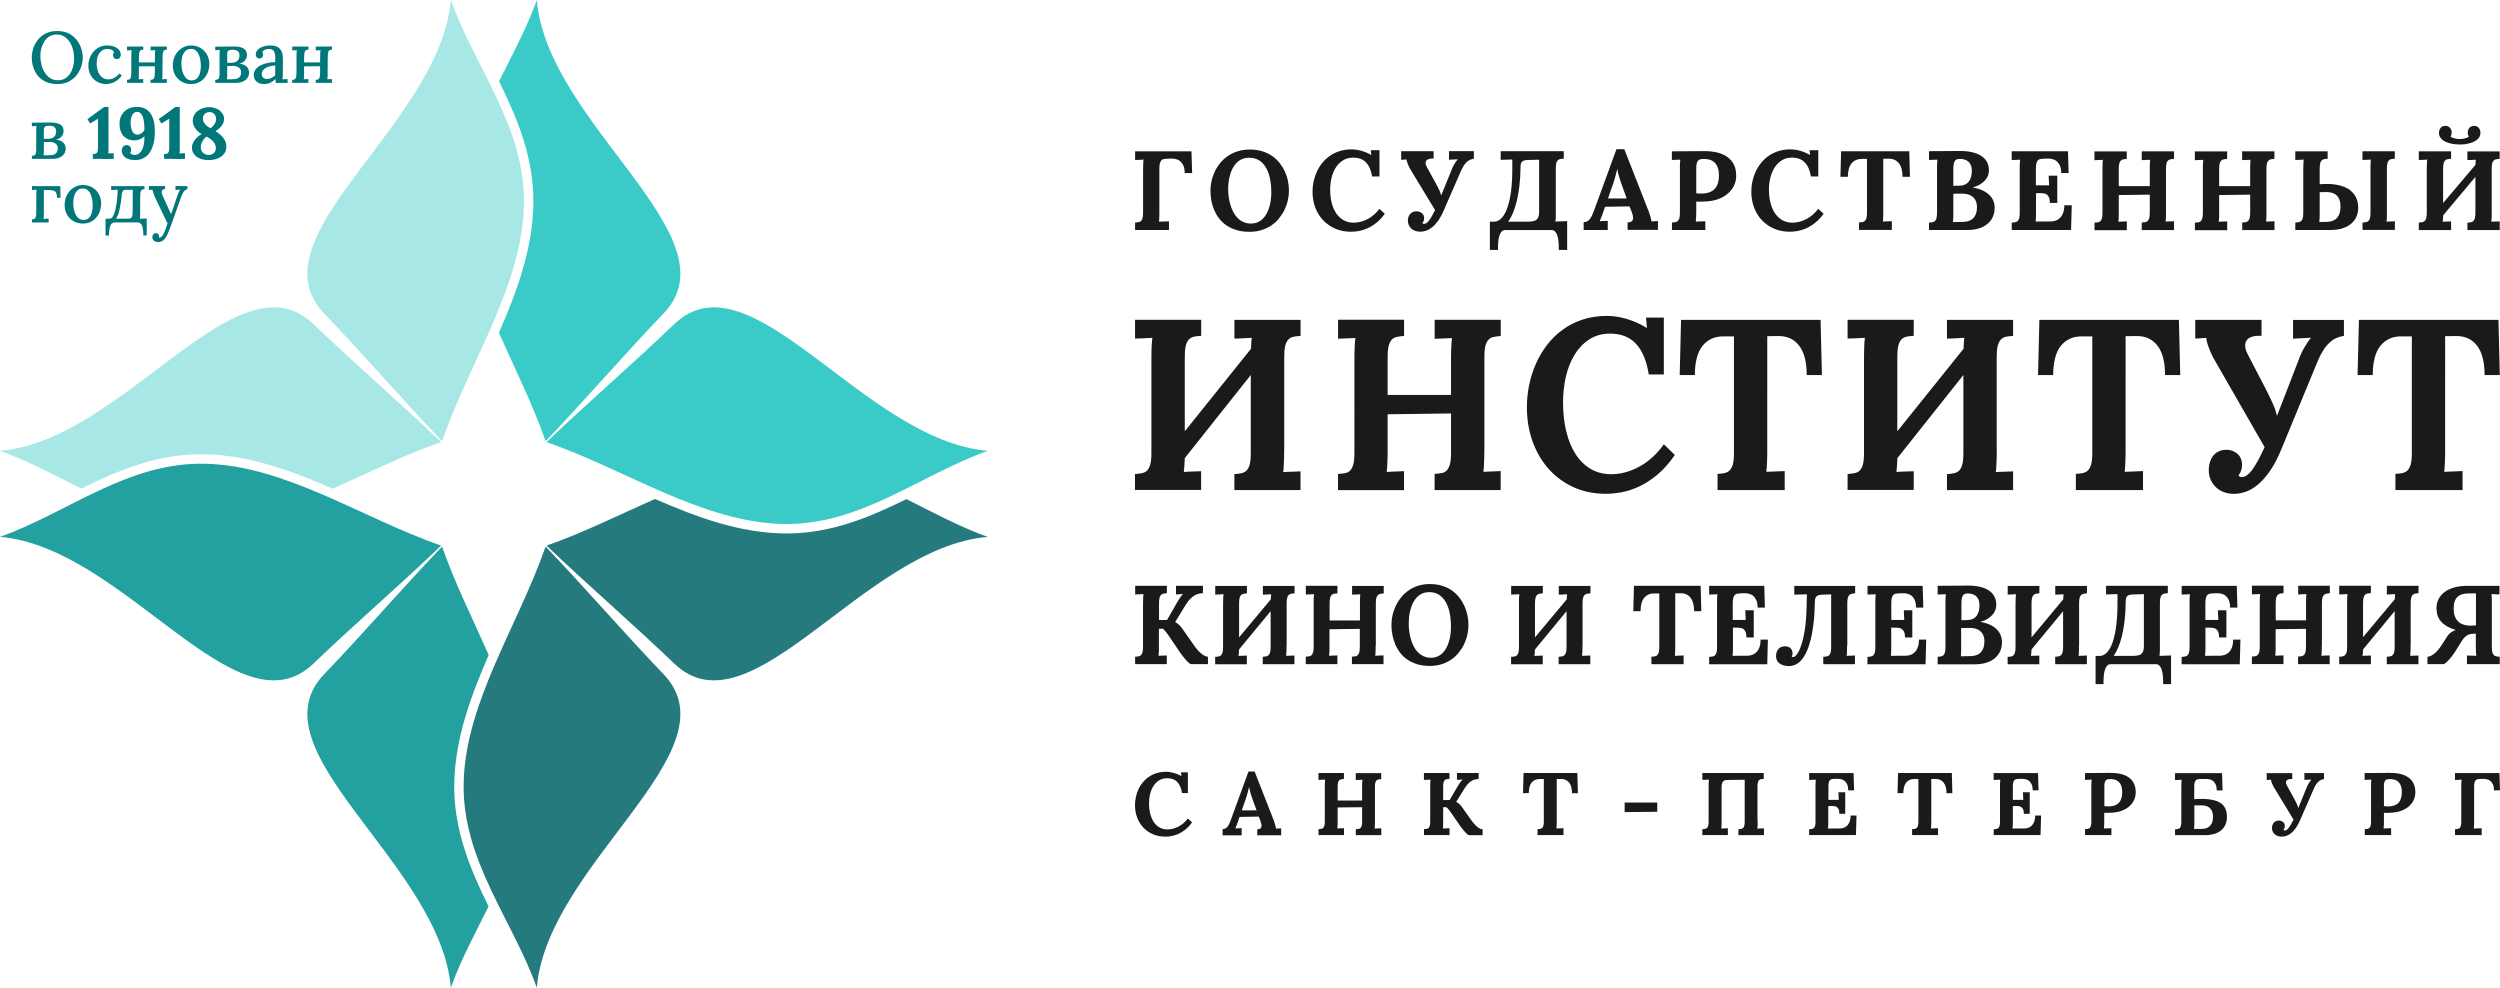 <?xml version="1.0" encoding="UTF-8" standalone="no"?>
<!-- Generator: Adobe Illustrator 28.0.0, SVG Export Plug-In . SVG Version: 6.00 Build 0)  -->

<svg
   version="1.1"
   id="Layer_1"
   x="0px"
   y="0px"
   viewBox="0 0 370.05 146.2"
   xml:space="preserve"
   sodipodi:docname="gikit-logo-ru.svg"
   width="370.05"
   height="146.2"
   inkscape:version="1.3.2 (091e20e, 2023-11-25, custom)"
   xmlns:inkscape="http://www.inkscape.org/namespaces/inkscape"
   xmlns:sodipodi="http://sodipodi.sourceforge.net/DTD/sodipodi-0.dtd"
   xmlns="http://www.w3.org/2000/svg"
   xmlns:svg="http://www.w3.org/2000/svg"><defs
   id="defs27" /><sodipodi:namedview
   id="namedview27"
   pagecolor="#ffffff"
   bordercolor="#000000"
   borderopacity="0.25"
   inkscape:showpageshadow="2"
   inkscape:pageopacity="0.0"
   inkscape:pagecheckerboard="0"
   inkscape:deskcolor="#d1d1d1"
   inkscape:zoom="7.3541667"
   inkscape:cx="184.45326"
   inkscape:cy="71.456091"
   inkscape:window-width="3840"
   inkscape:window-height="2050"
   inkscape:window-x="-12"
   inkscape:window-y="-12"
   inkscape:window-maximized="1"
   inkscape:current-layer="Layer_1" />
<style
   type="text/css"
   id="style1">
	.st0{fill:#1A1A18;}
	.st1{fill:#3ACBC8;}
	.st2{fill:#257A7D;}
	.st3{fill:#23A1A0;}
	.st4{fill:#A7E8E7;}
	.st5{fill:#01777A;}
</style>
<path
   class="st0"
   d="m 190.08,66.64 c 0,0.33 0,0.65 -0.01,0.97 -0.01,0.32 -0.02,0.62 -0.03,0.91 -0.01,0.29 -0.02,0.55 -0.04,0.78 -0.02,0.23 -0.04,0.43 -0.06,0.58 0.18,-0.01 0.39,-0.02 0.64,-0.04 0.25,-0.01 0.49,-0.02 0.74,-0.02 0.24,-0.01 0.47,-0.02 0.68,-0.03 0.21,-0.01 0.38,-0.02 0.5,-0.02 v 2.77 h -9.79 v -2.36 c 0.38,-0.02 0.72,-0.07 1.02,-0.13 0.31,-0.06 0.56,-0.19 0.77,-0.38 0.2,-0.2 0.36,-0.5 0.48,-0.92 0.11,-0.41 0.16,-0.98 0.16,-1.7 V 55.51 l -9.77,12.3 c -0.01,0.43 -0.03,0.83 -0.06,1.19 -0.03,0.37 -0.05,0.65 -0.08,0.86 0.18,-0.01 0.39,-0.02 0.64,-0.04 0.25,-0.01 0.49,-0.02 0.74,-0.03 0.24,-0.01 0.47,-0.01 0.68,-0.02 0.21,-0.01 0.38,-0.02 0.5,-0.02 v 2.77 H 168 v -2.36 c 0.38,-0.02 0.72,-0.06 1.02,-0.12 0.31,-0.06 0.56,-0.19 0.77,-0.38 0.2,-0.2 0.36,-0.5 0.48,-0.92 0.11,-0.41 0.16,-0.98 0.16,-1.7 v -13.8 c 0,-0.33 0.01,-0.65 0.01,-0.97 0.01,-0.32 0.01,-0.62 0.02,-0.91 0.01,-0.29 0.03,-0.54 0.05,-0.78 0.02,-0.23 0.03,-0.43 0.06,-0.58 -0.19,0.01 -0.4,0.02 -0.65,0.04 -0.24,0.01 -0.49,0.02 -0.73,0.04 -0.24,0.01 -0.47,0.02 -0.68,0.02 -0.21,0.01 -0.38,0.01 -0.5,0.01 v -2.77 h 9.79 v 2.37 c -0.39,0.02 -0.73,0.06 -1.03,0.12 -0.3,0.05 -0.55,0.19 -0.76,0.38 -0.2,0.2 -0.36,0.5 -0.48,0.91 -0.11,0.41 -0.16,0.98 -0.16,1.7 v 11.02 l 9.8,-12.21 c 0.01,-0.34 0.03,-0.65 0.05,-0.94 0.02,-0.29 0.03,-0.51 0.06,-0.69 -0.19,0.01 -0.4,0.02 -0.65,0.04 -0.24,0.01 -0.49,0.02 -0.73,0.04 -0.24,0.01 -0.47,0.02 -0.68,0.03 -0.21,0.01 -0.38,0.01 -0.5,0.01 v -2.77 h 9.79 v 2.37 c -0.39,0.02 -0.73,0.07 -1.03,0.12 -0.3,0.06 -0.55,0.19 -0.75,0.39 -0.2,0.2 -0.36,0.5 -0.48,0.91 -0.11,0.41 -0.16,0.98 -0.16,1.7 v 13.8 z m 132.44,-19.29 0.2,8.17 h -2.25 c 0,-1.92 -0.37,-3.37 -1.11,-4.34 -0.74,-0.97 -1.77,-1.45 -3.1,-1.44 l -1.63,0.02 V 66.6 c 0,0.33 0,0.65 -0.01,0.97 -0.01,0.32 -0.02,0.62 -0.03,0.91 -0.01,0.29 -0.02,0.54 -0.04,0.78 -0.02,0.23 -0.03,0.43 -0.06,0.58 l 2.72,-0.11 v 2.81 h -9.94 v -2.4 c 0.38,-0.01 0.72,-0.05 1.02,-0.11 0.31,-0.07 0.56,-0.2 0.77,-0.4 0.2,-0.2 0.36,-0.5 0.48,-0.91 0.11,-0.42 0.16,-0.98 0.16,-1.7 V 49.79 h -1.58 c -1.29,0 -2.32,0.47 -3.07,1.4 -0.75,0.93 -1.13,2.37 -1.14,4.33 h -2.24 l 0.2,-8.17 z m 24.4,2.36 c -0.4,0.07 -0.77,0.19 -1.12,0.34 -0.35,0.15 -0.68,0.38 -1,0.68 -0.32,0.3 -0.63,0.67 -0.92,1.13 -0.29,0.46 -0.58,1.02 -0.86,1.7 l -5.29,12.83 c -0.53,1.3 -1.09,2.39 -1.68,3.25 -0.59,0.87 -1.19,1.55 -1.8,2.06 -0.6,0.51 -1.21,0.87 -1.81,1.08 -0.6,0.21 -1.19,0.32 -1.75,0.32 -0.54,0 -1.04,-0.08 -1.5,-0.25 -0.46,-0.17 -0.86,-0.41 -1.19,-0.73 -0.33,-0.32 -0.59,-0.69 -0.78,-1.12 -0.19,-0.43 -0.28,-0.91 -0.28,-1.44 0,-0.36 0.05,-0.72 0.15,-1.08 0.1,-0.36 0.26,-0.68 0.46,-0.96 0.21,-0.28 0.48,-0.51 0.81,-0.68 0.33,-0.17 0.72,-0.26 1.17,-0.26 0.37,0 0.71,0.06 1,0.19 0.29,0.12 0.54,0.28 0.74,0.48 0.2,0.2 0.35,0.43 0.45,0.7 0.1,0.26 0.15,0.54 0.15,0.83 0,0.27 -0.04,0.54 -0.12,0.82 -0.09,0.27 -0.22,0.53 -0.41,0.78 0.06,0.07 0.12,0.13 0.19,0.17 0.07,0.05 0.18,0.07 0.31,0.07 0.23,0 0.47,-0.08 0.72,-0.25 0.24,-0.16 0.5,-0.42 0.77,-0.77 0.27,-0.35 0.55,-0.81 0.86,-1.37 0.3,-0.56 0.64,-1.24 1.02,-2.04 l -7.33,-12.76 c -0.16,-0.26 -0.31,-0.56 -0.47,-0.88 -0.16,-0.32 -0.29,-0.64 -0.41,-0.95 -0.13,-0.31 -0.22,-0.6 -0.3,-0.88 -0.08,-0.28 -0.12,-0.52 -0.12,-0.71 l -1.64,0.11 v -2.77 h 9.81 v 2.37 c -0.5,-0.04 -0.93,-0.01 -1.3,0.09 -0.36,0.1 -0.65,0.26 -0.84,0.49 -0.19,0.23 -0.29,0.53 -0.28,0.89 0.01,0.37 0.14,0.8 0.4,1.3 l 2.66,5.11 c 0.24,0.49 0.45,0.91 0.63,1.28 0.18,0.37 0.33,0.71 0.47,1.02 0.14,0.31 0.24,0.6 0.33,0.87 0.08,0.27 0.15,0.53 0.22,0.79 l 3.2,-8.27 c 0.23,-0.67 0.52,-1.29 0.85,-1.85 0.34,-0.57 0.65,-1.04 0.94,-1.41 v -0.04 l -2.61,0.14 v -2.77 h 7.53 v 2.35 z m 22.9,-2.36 0.2,8.17 h -2.25 c 0,-1.92 -0.37,-3.37 -1.11,-4.34 -0.74,-0.97 -1.78,-1.45 -3.1,-1.44 l -1.63,0.02 V 66.6 c 0,0.33 0,0.65 -0.01,0.97 -0.01,0.32 -0.02,0.62 -0.03,0.91 -0.01,0.29 -0.02,0.54 -0.04,0.78 -0.02,0.23 -0.03,0.43 -0.06,0.58 l 2.72,-0.11 v 2.81 h -9.94 v -2.4 c 0.38,-0.01 0.72,-0.05 1.02,-0.11 0.31,-0.07 0.56,-0.2 0.77,-0.4 0.2,-0.2 0.36,-0.5 0.48,-0.91 0.11,-0.42 0.16,-0.98 0.16,-1.7 V 49.79 h -1.58 c -1.29,0 -2.32,0.47 -3.07,1.4 -0.75,0.93 -1.13,2.37 -1.14,4.33 h -2.24 l 0.2,-8.17 z M 219.71,66.61 c 0,0.32 0,0.65 -0.01,0.96 -0.01,0.32 -0.02,0.62 -0.03,0.91 -0.01,0.28 -0.02,0.55 -0.04,0.78 -0.02,0.23 -0.03,0.43 -0.06,0.58 l 2.56,-0.11 v 2.81 h -9.78 v -2.4 c 0.38,-0.02 0.72,-0.06 1.02,-0.11 0.31,-0.05 0.56,-0.18 0.77,-0.39 0.2,-0.2 0.36,-0.51 0.48,-0.92 0.11,-0.41 0.16,-0.98 0.16,-1.7 V 61.2 l -9.38,0.12 v 5.3 c 0,0.32 0,0.65 -0.01,0.97 -0.01,0.31 -0.02,0.61 -0.03,0.9 -0.01,0.29 -0.02,0.54 -0.04,0.78 -0.02,0.23 -0.03,0.43 -0.06,0.58 l 2.56,-0.11 v 2.81 h -9.77 v -2.4 c 0.38,-0.02 0.72,-0.06 1.02,-0.11 0.31,-0.05 0.56,-0.18 0.77,-0.38 0.2,-0.21 0.36,-0.51 0.48,-0.92 0.11,-0.41 0.16,-0.97 0.16,-1.7 V 53.26 c 0,-0.32 0,-0.65 0.01,-0.96 0.01,-0.32 0.02,-0.62 0.03,-0.91 0.01,-0.28 0.02,-0.54 0.04,-0.78 0.02,-0.23 0.03,-0.42 0.06,-0.58 l -2.56,0.11 v -2.81 h 9.77 v 2.4 c -0.39,0.02 -0.73,0.07 -1.03,0.13 -0.3,0.05 -0.55,0.19 -0.76,0.38 -0.2,0.2 -0.36,0.5 -0.48,0.91 -0.11,0.41 -0.16,0.97 -0.16,1.7 v 5.61 h 9.38 v -5.2 c 0,-0.32 0,-0.65 0.01,-0.96 0.01,-0.32 0.02,-0.62 0.03,-0.9 0.01,-0.29 0.02,-0.54 0.04,-0.78 0.02,-0.23 0.03,-0.42 0.06,-0.58 l -2.56,0.11 v -2.81 h 9.78 v 2.4 c -0.39,0.02 -0.73,0.07 -1.03,0.13 -0.3,0.05 -0.55,0.19 -0.75,0.38 -0.2,0.2 -0.36,0.5 -0.48,0.91 -0.11,0.41 -0.16,0.97 -0.16,1.7 v 13.75 z m 11.65,-7.04 c 0,1.56 0.16,2.99 0.48,4.29 0.31,1.29 0.77,2.42 1.38,3.36 0.6,0.94 1.35,1.67 2.23,2.19 0.88,0.52 1.9,0.78 3.06,0.78 0.71,0 1.42,-0.1 2.14,-0.3 0.72,-0.2 1.42,-0.49 2.09,-0.87 0.68,-0.38 1.32,-0.85 1.92,-1.4 0.6,-0.55 1.14,-1.17 1.62,-1.86 l 1.63,1.58 c -0.83,1.22 -1.7,2.19 -2.61,2.94 -0.91,0.75 -1.81,1.33 -2.71,1.75 -0.9,0.41 -1.77,0.7 -2.61,0.84 -0.84,0.15 -1.61,0.22 -2.31,0.22 -1.76,0 -3.36,-0.33 -4.79,-0.99 -1.44,-0.67 -2.66,-1.57 -3.68,-2.72 -1.02,-1.16 -1.8,-2.51 -2.36,-4.07 -0.55,-1.56 -0.83,-3.23 -0.83,-5.03 0,-1.08 0.11,-2.18 0.33,-3.27 0.22,-1.09 0.55,-2.14 0.99,-3.14 0.44,-1 0.99,-1.93 1.65,-2.8 0.66,-0.86 1.43,-1.62 2.32,-2.26 0.88,-0.65 1.87,-1.15 2.97,-1.51 1.1,-0.37 2.31,-0.54 3.63,-0.54 0.44,0 0.91,0.04 1.4,0.11 0.49,0.08 1,0.19 1.5,0.34 0.51,0.16 1.02,0.34 1.51,0.56 0.5,0.22 0.98,0.47 1.43,0.77 h 0.03 l -0.12,-1.53 h 2.63 v 8.42 h -2.23 c -0.31,-2 -0.94,-3.51 -1.88,-4.53 -0.94,-1.01 -2.22,-1.52 -3.83,-1.52 -1.19,0 -2.22,0.29 -3.1,0.86 -0.88,0.58 -1.61,1.34 -2.18,2.28 -0.58,0.95 -1,2.03 -1.29,3.26 -0.27,1.24 -0.41,2.5 -0.41,3.79 z m 38.12,-12.22 0.2,8.17 h -2.25 c 0,-1.92 -0.37,-3.37 -1.11,-4.34 -0.74,-0.97 -1.77,-1.45 -3.1,-1.44 l -1.63,0.02 V 66.6 c 0,0.33 0,0.65 -0.01,0.97 -0.01,0.32 -0.02,0.62 -0.03,0.91 -0.01,0.29 -0.02,0.54 -0.04,0.78 -0.02,0.23 -0.03,0.43 -0.06,0.58 l 2.72,-0.11 v 2.81 h -9.94 v -2.4 c 0.38,-0.01 0.72,-0.05 1.02,-0.11 0.31,-0.07 0.56,-0.2 0.77,-0.4 0.2,-0.2 0.36,-0.5 0.48,-0.91 0.11,-0.42 0.16,-0.98 0.16,-1.7 V 49.79 h -1.58 c -1.29,0 -2.32,0.47 -3.07,1.4 -0.75,0.93 -1.13,2.37 -1.14,4.33 h -2.24 l 0.2,-8.17 z m 26.08,19.29 c 0,0.33 0,0.65 -0.01,0.97 -0.01,0.32 -0.02,0.62 -0.03,0.91 -0.01,0.29 -0.02,0.55 -0.04,0.78 -0.02,0.23 -0.04,0.43 -0.06,0.58 0.18,-0.01 0.39,-0.02 0.64,-0.04 0.25,-0.01 0.49,-0.02 0.74,-0.02 0.24,-0.01 0.47,-0.02 0.68,-0.03 0.21,-0.01 0.38,-0.02 0.5,-0.02 v 2.77 h -9.79 v -2.36 c 0.38,-0.02 0.72,-0.07 1.02,-0.13 0.31,-0.06 0.56,-0.19 0.77,-0.38 0.2,-0.2 0.36,-0.5 0.48,-0.92 0.11,-0.41 0.16,-0.98 0.16,-1.7 V 55.51 l -9.77,12.3 c -0.01,0.43 -0.03,0.83 -0.06,1.19 -0.03,0.37 -0.05,0.65 -0.08,0.86 0.18,-0.01 0.39,-0.02 0.64,-0.04 0.25,-0.01 0.49,-0.02 0.74,-0.03 0.24,-0.01 0.47,-0.01 0.68,-0.02 0.21,-0.01 0.38,-0.02 0.5,-0.02 v 2.77 h -9.79 v -2.36 c 0.38,-0.02 0.72,-0.06 1.02,-0.12 0.31,-0.06 0.56,-0.19 0.77,-0.38 0.2,-0.2 0.36,-0.5 0.48,-0.92 0.11,-0.41 0.16,-0.98 0.16,-1.7 v -13.8 c 0,-0.33 0.01,-0.65 0.01,-0.97 0.01,-0.32 0.01,-0.62 0.02,-0.91 0.01,-0.29 0.03,-0.54 0.04,-0.78 0.02,-0.23 0.03,-0.43 0.06,-0.58 -0.19,0.01 -0.4,0.02 -0.65,0.04 -0.24,0.01 -0.49,0.02 -0.73,0.04 -0.24,0.01 -0.47,0.02 -0.68,0.02 -0.21,0.01 -0.38,0.01 -0.5,0.01 v -2.77 h 9.79 v 2.37 c -0.39,0.02 -0.73,0.06 -1.03,0.12 -0.3,0.05 -0.55,0.19 -0.76,0.38 -0.2,0.2 -0.36,0.5 -0.48,0.91 -0.11,0.41 -0.16,0.98 -0.16,1.7 v 11.02 l 9.8,-12.21 c 0.01,-0.34 0.03,-0.65 0.05,-0.94 0.02,-0.29 0.03,-0.51 0.06,-0.69 -0.19,0.01 -0.4,0.02 -0.65,0.04 -0.24,0.01 -0.49,0.02 -0.73,0.04 -0.24,0.01 -0.47,0.02 -0.68,0.03 -0.21,0.01 -0.38,0.01 -0.5,0.01 v -2.77 h 9.79 v 2.37 c -0.39,0.02 -0.73,0.07 -1.03,0.12 -0.3,0.06 -0.55,0.19 -0.76,0.39 -0.2,0.2 -0.36,0.5 -0.48,0.91 -0.11,0.41 -0.16,0.98 -0.16,1.7 v 13.8 z"
   id="path1" />
<path
   class="st0"
   d="m 175.36,25.62 c 0,-0.45 -0.06,-0.82 -0.19,-1.1 -0.13,-0.28 -0.29,-0.5 -0.49,-0.66 -0.19,-0.16 -0.41,-0.26 -0.65,-0.32 -0.24,-0.05 -0.47,-0.08 -0.7,-0.07 l -0.6,0.02 c -0.17,0.01 -0.33,0.02 -0.47,0.05 -0.14,0.03 -0.26,0.09 -0.35,0.19 -0.09,0.1 -0.17,0.24 -0.22,0.43 -0.05,0.19 -0.08,0.45 -0.08,0.77 v 6.38 c 0,0.15 0,0.3 0,0.45 0,0.15 -0.01,0.29 -0.01,0.42 -0.01,0.13 -0.01,0.25 -0.02,0.36 -0.01,0.11 -0.02,0.2 -0.03,0.27 0.09,-0.01 0.2,-0.01 0.35,-0.02 0.14,-0.01 0.29,-0.01 0.44,-0.01 0.15,0 0.29,-0.01 0.41,-0.01 0.13,-0.01 0.22,-0.01 0.28,-0.01 v 1.28 h -5.01 v -1.1 c 0.19,-0.01 0.35,-0.03 0.5,-0.05 0.15,-0.03 0.27,-0.09 0.37,-0.18 0.1,-0.09 0.18,-0.23 0.23,-0.42 0.05,-0.19 0.08,-0.45 0.08,-0.79 v -6.38 c 0,-0.15 0,-0.3 0.01,-0.45 0,-0.15 0.01,-0.29 0.01,-0.42 0.01,-0.13 0.01,-0.25 0.02,-0.36 0.01,-0.11 0.02,-0.2 0.03,-0.27 -0.09,0.01 -0.2,0.01 -0.32,0.02 -0.12,0.01 -0.24,0.01 -0.36,0.02 -0.12,0.01 -0.23,0.01 -0.33,0.01 -0.1,0 -0.19,0.01 -0.24,0.01 V 22.4 h 8.34 l 0.1,3.22 z m 6.43,2.4 c 0,0.35 0.03,0.72 0.08,1.1 0.05,0.39 0.13,0.77 0.24,1.14 0.11,0.38 0.25,0.74 0.42,1.08 0.17,0.34 0.38,0.64 0.63,0.9 0.25,0.26 0.53,0.46 0.87,0.62 0.33,0.15 0.71,0.23 1.12,0.23 0.38,0 0.73,-0.07 1.02,-0.2 0.3,-0.13 0.56,-0.31 0.78,-0.54 0.22,-0.23 0.41,-0.49 0.57,-0.8 0.16,-0.3 0.28,-0.62 0.38,-0.96 0.1,-0.34 0.17,-0.69 0.21,-1.05 0.04,-0.36 0.07,-0.71 0.07,-1.04 0,-0.75 -0.07,-1.44 -0.2,-2.07 -0.13,-0.63 -0.33,-1.18 -0.6,-1.63 -0.27,-0.46 -0.61,-0.82 -1.02,-1.07 -0.41,-0.26 -0.9,-0.38 -1.46,-0.38 -0.39,0 -0.75,0.07 -1.05,0.2 -0.31,0.13 -0.58,0.32 -0.81,0.55 -0.23,0.23 -0.42,0.5 -0.58,0.81 -0.16,0.31 -0.29,0.63 -0.39,0.98 -0.1,0.35 -0.17,0.7 -0.21,1.07 -0.05,0.35 -0.07,0.71 -0.07,1.06 z m -2.62,0.2 c 0,-0.47 0.05,-0.94 0.16,-1.42 0.1,-0.48 0.27,-0.95 0.48,-1.4 0.21,-0.45 0.48,-0.87 0.81,-1.27 0.32,-0.4 0.7,-0.75 1.13,-1.04 0.43,-0.3 0.92,-0.53 1.46,-0.7 0.55,-0.17 1.15,-0.26 1.8,-0.26 0.67,0 1.28,0.09 1.83,0.26 0.55,0.17 1.04,0.41 1.47,0.7 0.43,0.3 0.8,0.65 1.11,1.05 0.31,0.4 0.57,0.82 0.77,1.27 0.21,0.45 0.36,0.92 0.45,1.4 0.1,0.48 0.15,0.95 0.15,1.41 0,0.46 -0.05,0.93 -0.16,1.41 -0.1,0.48 -0.27,0.94 -0.48,1.39 -0.21,0.45 -0.48,0.87 -0.81,1.28 -0.32,0.4 -0.7,0.75 -1.13,1.05 -0.44,0.3 -0.92,0.53 -1.47,0.7 -0.54,0.18 -1.14,0.26 -1.8,0.26 -0.7,0 -1.34,-0.08 -1.89,-0.25 -0.56,-0.17 -1.05,-0.4 -1.48,-0.68 -0.43,-0.29 -0.8,-0.63 -1.1,-1.02 -0.31,-0.39 -0.55,-0.82 -0.75,-1.27 -0.19,-0.45 -0.33,-0.92 -0.42,-1.41 -0.08,-0.5 -0.13,-0.98 -0.13,-1.46 z m 17.72,-0.17 c 0,0.72 0.08,1.38 0.23,1.98 0.15,0.6 0.38,1.12 0.67,1.55 0.29,0.43 0.66,0.77 1.09,1.02 0.43,0.24 0.93,0.36 1.5,0.36 0.35,0 0.69,-0.05 1.05,-0.14 0.35,-0.09 0.69,-0.22 1.02,-0.4 0.33,-0.17 0.64,-0.39 0.94,-0.65 0.29,-0.25 0.56,-0.54 0.79,-0.86 l 0.8,0.73 c -0.4,0.56 -0.83,1.01 -1.28,1.36 -0.44,0.35 -0.89,0.62 -1.32,0.81 -0.44,0.19 -0.87,0.32 -1.28,0.39 -0.41,0.07 -0.79,0.1 -1.13,0.1 -0.86,0 -1.64,-0.15 -2.34,-0.46 -0.7,-0.31 -1.3,-0.73 -1.8,-1.26 -0.5,-0.53 -0.88,-1.16 -1.15,-1.88 -0.27,-0.72 -0.4,-1.5 -0.4,-2.33 0,-0.5 0.05,-1.01 0.16,-1.51 0.11,-0.5 0.27,-0.99 0.48,-1.45 0.21,-0.46 0.48,-0.89 0.81,-1.3 0.32,-0.4 0.7,-0.75 1.13,-1.05 0.43,-0.3 0.92,-0.53 1.45,-0.7 0.54,-0.17 1.13,-0.25 1.78,-0.25 0.22,0 0.44,0.02 0.69,0.05 0.24,0.04 0.49,0.09 0.73,0.16 0.25,0.07 0.5,0.16 0.74,0.26 0.24,0.1 0.48,0.22 0.7,0.36 h 0.02 l -0.06,-0.71 h 1.28 v 3.89 h -1.09 c -0.15,-0.93 -0.46,-1.62 -0.92,-2.09 -0.46,-0.47 -1.09,-0.7 -1.87,-0.7 -0.58,0 -1.09,0.13 -1.51,0.4 -0.43,0.27 -0.79,0.62 -1.07,1.06 -0.28,0.44 -0.49,0.94 -0.63,1.51 -0.14,0.57 -0.21,1.15 -0.21,1.75 z m 21.29,-4.56 c -0.19,0.03 -0.38,0.09 -0.55,0.15 -0.17,0.07 -0.33,0.18 -0.49,0.31 -0.16,0.14 -0.31,0.31 -0.45,0.52 -0.14,0.21 -0.28,0.47 -0.42,0.79 l -2.59,5.94 c -0.26,0.6 -0.54,1.1 -0.83,1.5 -0.29,0.4 -0.58,0.72 -0.88,0.95 -0.29,0.24 -0.59,0.4 -0.89,0.5 -0.29,0.1 -0.58,0.15 -0.86,0.15 -0.27,0 -0.51,-0.04 -0.73,-0.12 -0.22,-0.08 -0.42,-0.19 -0.58,-0.33 -0.16,-0.15 -0.29,-0.32 -0.38,-0.52 -0.09,-0.2 -0.14,-0.42 -0.14,-0.67 0,-0.17 0.03,-0.33 0.07,-0.5 0.05,-0.17 0.12,-0.31 0.23,-0.44 0.1,-0.13 0.24,-0.24 0.39,-0.32 0.16,-0.08 0.35,-0.12 0.58,-0.12 0.18,0 0.35,0.03 0.49,0.09 0.14,0.06 0.26,0.13 0.36,0.22 0.1,0.1 0.17,0.2 0.22,0.32 0.05,0.12 0.07,0.25 0.07,0.38 0,0.12 -0.02,0.25 -0.06,0.38 -0.04,0.12 -0.11,0.25 -0.2,0.36 0.03,0.03 0.06,0.06 0.09,0.08 0.03,0.02 0.09,0.03 0.15,0.03 0.11,0 0.23,-0.04 0.35,-0.11 0.12,-0.07 0.24,-0.19 0.37,-0.36 0.13,-0.16 0.27,-0.37 0.42,-0.63 0.15,-0.26 0.31,-0.58 0.5,-0.94 l -3.58,-5.9 c -0.08,-0.12 -0.15,-0.26 -0.23,-0.41 -0.08,-0.15 -0.14,-0.3 -0.2,-0.44 -0.06,-0.15 -0.11,-0.28 -0.15,-0.41 -0.04,-0.13 -0.06,-0.24 -0.06,-0.33 l -0.8,0.05 v -1.28 h 4.8 v 1.1 c -0.24,-0.02 -0.46,0 -0.64,0.04 -0.18,0.04 -0.32,0.12 -0.41,0.22 -0.09,0.11 -0.14,0.24 -0.14,0.41 0,0.17 0.07,0.37 0.2,0.6 l 1.3,2.36 c 0.12,0.22 0.22,0.42 0.31,0.59 0.09,0.17 0.16,0.33 0.23,0.47 0.07,0.14 0.12,0.28 0.16,0.4 0.04,0.12 0.07,0.25 0.11,0.37 l 1.56,-3.83 c 0.11,-0.31 0.25,-0.6 0.42,-0.86 0.17,-0.26 0.32,-0.48 0.46,-0.65 v -0.02 l -1.28,0.07 v -1.28 h 3.68 v 1.12 z M 231.93,37 h -1.2 c 0.01,-0.43 -0.01,-0.83 -0.04,-1.19 -0.03,-0.36 -0.09,-0.67 -0.17,-0.93 -0.08,-0.26 -0.2,-0.46 -0.34,-0.61 -0.14,-0.15 -0.32,-0.22 -0.54,-0.22 h -6.82 c -0.22,0 -0.4,0.07 -0.54,0.22 -0.14,0.15 -0.26,0.35 -0.34,0.61 -0.09,0.26 -0.14,0.57 -0.17,0.93 -0.03,0.36 -0.05,0.76 -0.04,1.19 h -1.2 v -4.19 h 0.63 c 0.4,0 0.78,-0.18 1.11,-0.53 0.33,-0.35 0.62,-0.87 0.86,-1.56 0.24,-0.68 0.42,-1.53 0.55,-2.53 0.12,-1 0.18,-2.15 0.17,-3.45 v -1.13 l -1.72,0.05 v -1.28 h 9.34 v 1.1 c -0.19,0.01 -0.36,0.03 -0.5,0.05 -0.15,0.03 -0.27,0.09 -0.37,0.18 -0.1,0.09 -0.18,0.23 -0.23,0.42 -0.05,0.19 -0.08,0.45 -0.08,0.79 v 6.38 c 0,0.15 0,0.3 0,0.45 0,0.15 -0.01,0.29 -0.01,0.42 -0.01,0.13 -0.01,0.25 -0.02,0.36 -0.01,0.11 -0.02,0.2 -0.03,0.27 h 0.04 c 0.09,-0.01 0.19,-0.01 0.31,-0.02 0.12,-0.01 0.23,-0.01 0.34,-0.01 0.11,0 0.22,-0.01 0.32,-0.01 0.1,-0.01 0.17,-0.01 0.23,-0.01 l 0.5,-0.02 V 37 Z m -5.57,-4.19 c 0.18,-0.01 0.36,-0.03 0.54,-0.06 0.18,-0.03 0.34,-0.09 0.47,-0.18 0.14,-0.09 0.24,-0.23 0.33,-0.42 0.08,-0.19 0.12,-0.46 0.12,-0.79 v -7.72 l -1.63,0.04 c -0.18,0.01 -0.35,0.02 -0.49,0.05 -0.14,0.03 -0.26,0.08 -0.35,0.16 -0.09,0.07 -0.16,0.17 -0.21,0.3 -0.05,0.13 -0.07,0.28 -0.07,0.48 -0.01,1.06 -0.07,2.01 -0.17,2.86 -0.1,0.85 -0.23,1.61 -0.4,2.28 -0.17,0.67 -0.36,1.25 -0.57,1.75 -0.21,0.5 -0.44,0.91 -0.69,1.25 z m 14.84,-2.26 -3.62,0.06 -0.27,0.78 c -0.02,0.08 -0.06,0.17 -0.1,0.29 -0.04,0.11 -0.09,0.24 -0.14,0.36 -0.05,0.13 -0.1,0.25 -0.15,0.37 -0.05,0.12 -0.09,0.23 -0.13,0.33 l 1.19,-0.05 v 1.35 h -3.57 v -1.16 c 0.23,0 0.43,-0.05 0.59,-0.16 0.16,-0.11 0.3,-0.24 0.42,-0.42 0.12,-0.17 0.22,-0.37 0.32,-0.61 0.09,-0.23 0.18,-0.47 0.28,-0.72 l 3.25,-8.89 h 1.16 l 3.55,9.06 c 0.03,0.08 0.07,0.19 0.12,0.32 0.05,0.14 0.09,0.28 0.14,0.43 0.05,0.15 0.09,0.31 0.13,0.46 0.04,0.15 0.07,0.29 0.08,0.42 l 0.96,-0.05 v 1.3 h -4.49 v -1.11 c 0.3,0 0.51,-0.06 0.63,-0.18 0.12,-0.12 0.18,-0.28 0.18,-0.48 0,-0.11 -0.02,-0.24 -0.05,-0.38 -0.03,-0.14 -0.08,-0.29 -0.13,-0.44 z m -3.19,-1.17 h 2.77 l -0.75,-2.09 c -0.15,-0.41 -0.28,-0.81 -0.39,-1.21 -0.11,-0.4 -0.2,-0.75 -0.25,-1.06 h -0.01 c -0.04,0.19 -0.11,0.47 -0.21,0.84 -0.09,0.38 -0.23,0.82 -0.4,1.35 z m 14.28,0.45 c -0.13,0.01 -0.25,0.01 -0.35,0.01 -0.1,0 -0.2,0.01 -0.3,0.01 h -0.28 c -0.09,0 -0.18,0 -0.28,-0.01 v 1.46 c 0,0.3 -0.01,0.59 -0.02,0.87 -0.01,0.28 -0.03,0.49 -0.05,0.63 l 1.41,-0.05 v 1.3 h -4.94 v -1.11 c 0.19,-0.01 0.35,-0.03 0.5,-0.05 0.15,-0.03 0.27,-0.08 0.37,-0.18 0.1,-0.09 0.18,-0.24 0.23,-0.42 0.05,-0.19 0.08,-0.45 0.08,-0.79 v -6.37 c 0,-0.15 0,-0.3 0,-0.45 0,-0.14 0.01,-0.28 0.01,-0.42 0.01,-0.13 0.01,-0.25 0.02,-0.36 0.01,-0.11 0.02,-0.2 0.03,-0.27 l -1.25,0.05 V 22.4 l 4.74,-0.03 c 0.72,-0.01 1.37,0.06 1.96,0.2 0.59,0.14 1.09,0.36 1.51,0.66 0.42,0.3 0.74,0.67 0.97,1.13 0.23,0.46 0.34,1.02 0.34,1.66 0.01,0.47 -0.09,0.92 -0.28,1.36 -0.19,0.44 -0.48,0.84 -0.87,1.2 -0.38,0.36 -0.87,0.65 -1.46,0.88 -0.57,0.22 -1.28,0.34 -2.09,0.37 z m -0.46,-1.18 c 0.45,0 0.85,-0.06 1.18,-0.18 0.33,-0.12 0.6,-0.29 0.81,-0.52 0.21,-0.23 0.37,-0.51 0.47,-0.84 0.1,-0.33 0.15,-0.71 0.15,-1.13 0,-0.37 -0.04,-0.69 -0.11,-0.95 -0.07,-0.27 -0.17,-0.49 -0.28,-0.67 -0.12,-0.18 -0.26,-0.33 -0.41,-0.44 -0.15,-0.11 -0.32,-0.19 -0.48,-0.25 -0.17,-0.06 -0.33,-0.09 -0.5,-0.11 -0.16,-0.02 -0.32,-0.03 -0.46,-0.03 -0.18,0 -0.34,0.01 -0.47,0.04 -0.14,0.03 -0.26,0.09 -0.35,0.18 -0.1,0.09 -0.17,0.23 -0.22,0.4 -0.05,0.17 -0.08,0.41 -0.08,0.7 v 3.76 c 0.12,0.01 0.24,0.02 0.37,0.03 0.12,0.01 0.25,0.01 0.38,0.01 z m 10.01,-0.6 c 0,0.72 0.08,1.38 0.23,1.98 0.15,0.6 0.38,1.12 0.67,1.55 0.29,0.43 0.66,0.77 1.09,1.02 0.43,0.24 0.93,0.36 1.5,0.36 0.35,0 0.69,-0.05 1.05,-0.14 0.35,-0.09 0.69,-0.22 1.02,-0.4 0.33,-0.17 0.64,-0.39 0.94,-0.65 0.29,-0.25 0.56,-0.54 0.79,-0.86 l 0.8,0.73 c -0.4,0.56 -0.83,1.01 -1.28,1.36 -0.44,0.35 -0.89,0.62 -1.32,0.81 -0.44,0.19 -0.87,0.32 -1.28,0.39 -0.41,0.07 -0.79,0.1 -1.13,0.1 -0.86,0 -1.64,-0.15 -2.34,-0.46 -0.7,-0.31 -1.3,-0.73 -1.8,-1.26 -0.5,-0.53 -0.88,-1.16 -1.15,-1.88 -0.27,-0.72 -0.4,-1.5 -0.4,-2.33 0,-0.5 0.05,-1.01 0.16,-1.51 0.11,-0.5 0.27,-0.99 0.48,-1.45 0.21,-0.46 0.48,-0.89 0.81,-1.3 0.32,-0.4 0.7,-0.75 1.13,-1.05 0.43,-0.3 0.92,-0.53 1.45,-0.7 0.54,-0.17 1.13,-0.25 1.78,-0.25 0.22,0 0.44,0.02 0.69,0.05 0.24,0.04 0.49,0.09 0.73,0.16 0.25,0.07 0.5,0.16 0.74,0.26 0.24,0.1 0.48,0.22 0.7,0.36 h 0.02 l -0.06,-0.71 h 1.28 v 3.89 h -1.09 c -0.15,-0.93 -0.46,-1.62 -0.92,-2.09 -0.46,-0.47 -1.09,-0.7 -1.87,-0.7 -0.58,0 -1.09,0.13 -1.51,0.4 -0.43,0.27 -0.79,0.62 -1.07,1.06 -0.28,0.44 -0.49,0.94 -0.63,1.51 -0.14,0.57 -0.21,1.15 -0.21,1.75 z m 20.77,-5.66 0.1,3.78 h -1.1 c 0,-0.89 -0.18,-1.56 -0.54,-2.01 -0.36,-0.45 -0.87,-0.67 -1.51,-0.67 l -0.8,0.01 v 7.79 c 0,0.15 0,0.3 0,0.45 0,0.15 -0.01,0.29 -0.01,0.42 -0.01,0.13 -0.01,0.25 -0.02,0.36 -0.01,0.11 -0.02,0.2 -0.03,0.27 l 1.33,-0.05 v 1.3 h -4.86 v -1.11 c 0.19,-0.01 0.35,-0.03 0.5,-0.05 0.15,-0.03 0.27,-0.09 0.37,-0.18 0.1,-0.09 0.18,-0.23 0.23,-0.42 0.05,-0.19 0.08,-0.45 0.08,-0.79 v -7.97 h -0.77 c -0.63,0 -1.13,0.22 -1.5,0.65 -0.37,0.43 -0.55,1.1 -0.56,2 h -1.1 l 0.1,-3.78 z m 2.93,10.56 c 0.19,-0.01 0.35,-0.03 0.5,-0.05 0.15,-0.02 0.27,-0.08 0.37,-0.18 0.1,-0.09 0.18,-0.24 0.23,-0.43 0.05,-0.19 0.08,-0.45 0.08,-0.79 v -6.37 c 0,-0.15 0,-0.3 0,-0.45 0,-0.14 0.01,-0.28 0.01,-0.42 0.01,-0.13 0.01,-0.25 0.02,-0.36 0.01,-0.11 0.02,-0.2 0.03,-0.27 l -1.25,0.05 v -1.3 l 4.62,-0.03 c 0.64,0 1.23,0.06 1.75,0.18 0.52,0.12 0.97,0.29 1.34,0.53 0.37,0.24 0.65,0.53 0.86,0.89 0.2,0.36 0.3,0.78 0.3,1.27 0,0.28 -0.05,0.54 -0.14,0.78 -0.09,0.24 -0.23,0.47 -0.43,0.69 -0.19,0.22 -0.44,0.42 -0.74,0.61 -0.3,0.18 -0.66,0.33 -1.08,0.44 v 0.02 c 0.56,0.09 1.03,0.23 1.44,0.42 0.4,0.19 0.74,0.42 1.01,0.68 0.27,0.26 0.47,0.55 0.6,0.88 0.13,0.32 0.19,0.66 0.19,1 0,0.54 -0.1,1.02 -0.3,1.43 -0.2,0.41 -0.49,0.76 -0.85,1.04 -0.36,0.28 -0.79,0.49 -1.28,0.63 -0.49,0.14 -1.03,0.21 -1.62,0.21 h -5.67 v -1.1 z m 3.53,-0.08 c 0.29,0 0.57,0 0.84,-0.01 0.27,0 0.53,-0.01 0.79,-0.02 0.34,-0.02 0.63,-0.08 0.87,-0.19 0.24,-0.11 0.45,-0.26 0.6,-0.45 0.16,-0.19 0.27,-0.41 0.35,-0.67 0.08,-0.26 0.11,-0.54 0.11,-0.85 0,-0.38 -0.06,-0.7 -0.18,-0.96 -0.12,-0.26 -0.29,-0.46 -0.49,-0.62 -0.21,-0.16 -0.44,-0.27 -0.69,-0.34 -0.26,-0.06 -0.52,-0.1 -0.79,-0.1 -0.53,0 -0.98,0.01 -1.35,0.02 v 2.71 c 0,0.15 0,0.3 0,0.44 0,0.14 -0.01,0.28 -0.01,0.41 0,0.13 -0.01,0.25 -0.02,0.35 -0.01,0.12 -0.02,0.21 -0.03,0.28 z M 290,27.49 c 0.35,-0.01 0.65,-0.07 0.89,-0.19 0.24,-0.12 0.43,-0.28 0.58,-0.49 0.14,-0.2 0.25,-0.44 0.31,-0.7 0.06,-0.26 0.09,-0.55 0.09,-0.86 0,-0.34 -0.05,-0.61 -0.16,-0.84 -0.11,-0.23 -0.24,-0.4 -0.41,-0.53 -0.16,-0.13 -0.35,-0.22 -0.56,-0.28 -0.21,-0.05 -0.42,-0.08 -0.63,-0.08 -0.13,0.01 -0.26,0.02 -0.38,0.05 -0.12,0.02 -0.22,0.09 -0.31,0.18 -0.09,0.09 -0.16,0.23 -0.21,0.41 -0.05,0.18 -0.08,0.43 -0.08,0.75 v 2.59 z m 11.37,1.11 v 2.73 c 0,0.15 0,0.3 0,0.44 0,0.14 -0.01,0.28 -0.01,0.41 -0.01,0.13 -0.01,0.25 -0.02,0.35 -0.01,0.11 -0.02,0.19 -0.03,0.26 l 2.23,-0.01 c 0.24,0 0.49,-0.04 0.73,-0.12 0.24,-0.08 0.46,-0.22 0.65,-0.4 0.19,-0.19 0.34,-0.43 0.46,-0.74 0.12,-0.31 0.18,-0.69 0.18,-1.14 h 1.1 l -0.1,3.66 h -8.78 v -1.08 c 0.19,-0.01 0.35,-0.03 0.5,-0.06 0.15,-0.03 0.27,-0.09 0.37,-0.18 0.1,-0.09 0.18,-0.23 0.23,-0.42 0.05,-0.19 0.08,-0.45 0.08,-0.79 v -6.37 c 0,-0.15 0,-0.3 0,-0.45 0,-0.15 0.01,-0.29 0.01,-0.42 0.01,-0.13 0.01,-0.25 0.02,-0.36 0.01,-0.11 0.02,-0.2 0.03,-0.27 l -1.25,0.05 v -1.3 h 8.33 l 0.1,3.23 h -1.1 c 0,-0.45 -0.06,-0.82 -0.19,-1.1 -0.13,-0.28 -0.29,-0.5 -0.49,-0.66 -0.19,-0.16 -0.41,-0.26 -0.65,-0.32 -0.24,-0.05 -0.47,-0.08 -0.7,-0.07 l -0.6,0.02 c -0.17,0.01 -0.33,0.02 -0.47,0.05 -0.14,0.03 -0.25,0.09 -0.35,0.19 -0.09,0.1 -0.17,0.24 -0.22,0.43 -0.05,0.19 -0.08,0.45 -0.08,0.77 v 2.5 h 1.96 L 303.24,26 h 1.28 v 4.04 h -1.1 c 0,-0.34 -0.04,-0.62 -0.13,-0.82 -0.09,-0.2 -0.2,-0.35 -0.35,-0.44 -0.15,-0.1 -0.32,-0.16 -0.52,-0.17 -0.2,-0.02 -0.41,-0.03 -0.64,-0.02 z m 19.24,2.71 c 0,0.15 0,0.3 0,0.44 0,0.15 -0.01,0.29 -0.01,0.42 -0.01,0.13 -0.01,0.25 -0.02,0.36 -0.01,0.11 -0.02,0.2 -0.03,0.27 l 1.25,-0.05 v 1.3 h -4.78 v -1.11 c 0.19,-0.01 0.35,-0.03 0.5,-0.05 0.15,-0.03 0.28,-0.08 0.38,-0.18 0.1,-0.09 0.18,-0.24 0.23,-0.42 0.05,-0.19 0.08,-0.45 0.08,-0.79 v -2.69 l -4.59,0.06 v 2.45 c 0,0.15 0,0.3 0,0.45 0,0.14 -0.01,0.28 -0.01,0.42 0,0.13 -0.01,0.25 -0.02,0.36 -0.01,0.11 -0.02,0.2 -0.03,0.27 l 1.25,-0.05 v 1.3 h -4.78 v -1.11 c 0.19,-0.01 0.35,-0.03 0.5,-0.05 0.15,-0.03 0.27,-0.08 0.37,-0.18 0.1,-0.1 0.18,-0.24 0.23,-0.43 0.05,-0.19 0.08,-0.45 0.08,-0.79 v -6.36 c 0,-0.15 0,-0.3 0,-0.44 0,-0.15 0.01,-0.29 0.01,-0.42 0.01,-0.13 0.01,-0.25 0.02,-0.36 0.01,-0.11 0.02,-0.2 0.03,-0.27 l -1.25,0.05 v -1.3 h 4.78 v 1.11 c -0.19,0.01 -0.36,0.03 -0.5,0.06 -0.15,0.03 -0.27,0.09 -0.37,0.18 -0.1,0.09 -0.18,0.23 -0.23,0.42 -0.05,0.19 -0.08,0.45 -0.08,0.78 v 2.59 h 4.59 v -2.41 c 0,-0.15 0,-0.3 0,-0.44 0,-0.15 0.01,-0.29 0.01,-0.42 0.01,-0.13 0.01,-0.25 0.02,-0.36 0.01,-0.11 0.02,-0.2 0.03,-0.27 l -1.25,0.05 v -1.3 h 4.78 v 1.11 c -0.19,0.01 -0.36,0.03 -0.51,0.06 -0.15,0.03 -0.27,0.09 -0.37,0.18 -0.1,0.09 -0.18,0.23 -0.23,0.42 -0.05,0.19 -0.08,0.45 -0.08,0.78 z m 14.87,0 c 0,0.15 0,0.3 0,0.44 0,0.15 -0.01,0.29 -0.01,0.42 -0.01,0.13 -0.01,0.25 -0.02,0.36 -0.01,0.11 -0.02,0.2 -0.03,0.27 l 1.25,-0.05 v 1.3 h -4.78 v -1.11 c 0.19,-0.01 0.35,-0.03 0.5,-0.05 0.15,-0.03 0.27,-0.08 0.37,-0.18 0.1,-0.09 0.18,-0.24 0.23,-0.42 0.05,-0.19 0.08,-0.45 0.08,-0.79 v -2.69 l -4.59,0.06 v 2.45 c 0,0.15 0,0.3 0,0.45 0,0.14 -0.01,0.28 -0.01,0.42 -0.01,0.13 -0.01,0.25 -0.02,0.36 -0.01,0.11 -0.02,0.2 -0.03,0.27 l 1.25,-0.05 v 1.3 h -4.78 v -1.11 c 0.18,-0.01 0.35,-0.03 0.5,-0.05 0.15,-0.03 0.27,-0.08 0.37,-0.18 0.1,-0.1 0.18,-0.24 0.23,-0.43 0.05,-0.19 0.08,-0.45 0.08,-0.79 v -6.36 c 0,-0.15 0,-0.3 0,-0.44 0,-0.15 0.01,-0.29 0.01,-0.42 0.01,-0.13 0.01,-0.25 0.02,-0.36 0.01,-0.11 0.02,-0.2 0.03,-0.27 l -1.25,0.05 v -1.3 h 4.78 v 1.11 c -0.19,0.01 -0.36,0.03 -0.5,0.06 -0.15,0.03 -0.27,0.09 -0.37,0.18 -0.1,0.09 -0.18,0.23 -0.23,0.42 -0.05,0.19 -0.08,0.45 -0.08,0.78 v 2.59 h 4.59 v -2.41 c 0,-0.15 0,-0.3 0,-0.44 0,-0.15 0.01,-0.29 0.01,-0.42 0.01,-0.13 0.01,-0.25 0.02,-0.36 0.01,-0.11 0.02,-0.2 0.03,-0.27 l -1.25,0.05 v -1.3 h 4.78 v 1.11 c -0.19,0.01 -0.36,0.03 -0.5,0.06 -0.15,0.03 -0.27,0.09 -0.37,0.18 -0.1,0.09 -0.18,0.23 -0.23,0.42 -0.05,0.19 -0.08,0.45 -0.08,0.78 z m 8.47,-4.07 c 0.66,-0.03 1.25,0 1.76,0.08 0.51,0.08 0.95,0.2 1.33,0.36 0.38,0.16 0.7,0.35 0.95,0.58 0.26,0.23 0.47,0.47 0.63,0.74 0.16,0.27 0.27,0.55 0.34,0.85 0.07,0.29 0.1,0.59 0.1,0.88 0,0.54 -0.1,1.02 -0.3,1.43 -0.2,0.41 -0.49,0.76 -0.85,1.04 -0.36,0.28 -0.79,0.49 -1.28,0.63 -0.49,0.14 -1.04,0.21 -1.62,0.21 h -5.26 v -1.1 c 0.19,-0.01 0.35,-0.03 0.5,-0.05 0.15,-0.03 0.27,-0.09 0.37,-0.18 0.1,-0.09 0.18,-0.23 0.23,-0.42 0.05,-0.19 0.08,-0.45 0.08,-0.79 v -6.38 c 0,-0.15 0,-0.3 0.01,-0.45 0,-0.15 0.01,-0.29 0.01,-0.42 0.01,-0.13 0.01,-0.25 0.02,-0.36 0.01,-0.11 0.02,-0.2 0.03,-0.27 -0.09,0.01 -0.2,0.01 -0.32,0.02 -0.12,0.01 -0.24,0.01 -0.36,0.02 -0.12,0.01 -0.23,0.01 -0.33,0.01 -0.1,0 -0.19,0.01 -0.24,0.01 V 22.4 h 4.79 v 1.1 c -0.19,0.01 -0.36,0.03 -0.5,0.05 -0.15,0.03 -0.27,0.09 -0.37,0.18 -0.1,0.09 -0.18,0.23 -0.23,0.42 -0.05,0.19 -0.08,0.45 -0.08,0.79 v 2.33 z m 10.55,-3.75 c -0.19,0.01 -0.36,0.03 -0.51,0.05 -0.15,0.03 -0.27,0.09 -0.37,0.18 -0.1,0.09 -0.18,0.23 -0.23,0.42 -0.05,0.19 -0.08,0.45 -0.08,0.79 v 6.38 c 0,0.15 0,0.3 0,0.45 0,0.15 -0.01,0.29 -0.01,0.42 0,0.13 -0.01,0.25 -0.02,0.36 -0.01,0.11 -0.02,0.2 -0.03,0.27 0.09,-0.01 0.19,-0.01 0.31,-0.02 0.12,-0.01 0.24,-0.01 0.36,-0.01 0.12,0 0.23,-0.01 0.33,-0.01 0.1,-0.01 0.19,-0.01 0.24,-0.01 v 1.28 h -4.79 v -1.1 c 0.19,-0.01 0.35,-0.03 0.5,-0.05 0.15,-0.03 0.28,-0.09 0.37,-0.18 0.1,-0.09 0.18,-0.23 0.23,-0.42 0.05,-0.19 0.08,-0.45 0.08,-0.79 v -6.38 c 0,-0.15 0,-0.3 0,-0.45 0,-0.14 0.01,-0.29 0.01,-0.42 0.01,-0.13 0.01,-0.25 0.02,-0.36 0.01,-0.11 0.02,-0.2 0.03,-0.27 -0.09,0.01 -0.2,0.01 -0.32,0.02 -0.12,0.01 -0.24,0.01 -0.36,0.02 -0.12,0.01 -0.23,0.01 -0.33,0.01 -0.1,0 -0.19,0 -0.24,0 v -1.28 h 4.79 v 1.1 z m -11.14,7.91 c 0,0.15 0,0.3 0,0.44 0,0.14 -0.01,0.28 -0.01,0.41 0,0.13 -0.01,0.25 -0.02,0.35 -0.01,0.11 -0.02,0.19 -0.03,0.26 0.41,0 0.82,-0.01 1.21,-0.02 0.34,-0.02 0.63,-0.08 0.87,-0.19 0.24,-0.11 0.44,-0.26 0.6,-0.46 0.16,-0.2 0.27,-0.43 0.35,-0.7 0.07,-0.27 0.11,-0.57 0.11,-0.9 0,-0.41 -0.05,-0.76 -0.16,-1.03 -0.11,-0.28 -0.25,-0.5 -0.45,-0.67 -0.19,-0.17 -0.42,-0.29 -0.68,-0.36 -0.26,-0.07 -0.55,-0.1 -0.85,-0.1 l -0.94,0.02 z"
   id="path2" />
<path
   class="st0"
   d="m 364.11,21.39 c -0.41,0 -0.8,-0.04 -1.18,-0.11 -0.37,-0.07 -0.7,-0.18 -0.98,-0.32 -0.29,-0.14 -0.51,-0.32 -0.68,-0.54 -0.17,-0.21 -0.25,-0.46 -0.25,-0.74 0,-0.14 0.02,-0.27 0.05,-0.39 0.04,-0.12 0.09,-0.24 0.17,-0.33 0.07,-0.1 0.17,-0.18 0.28,-0.24 0.11,-0.06 0.25,-0.09 0.41,-0.09 0.19,-0.01 0.35,0.03 0.48,0.1 0.13,0.08 0.23,0.16 0.3,0.27 0.07,0.1 0.12,0.21 0.15,0.32 0.03,0.11 0.04,0.19 0.04,0.26 0,0.1 -0.01,0.2 -0.04,0.32 -0.02,0.11 -0.07,0.23 -0.13,0.34 0.17,0.11 0.37,0.19 0.61,0.25 0.24,0.06 0.48,0.09 0.74,0.09 0.26,0 0.51,-0.03 0.75,-0.09 0.24,-0.05 0.44,-0.14 0.61,-0.25 -0.06,-0.11 -0.1,-0.23 -0.13,-0.34 -0.03,-0.11 -0.04,-0.22 -0.04,-0.32 0,-0.07 0.01,-0.15 0.04,-0.26 0.03,-0.11 0.08,-0.21 0.15,-0.32 0.07,-0.11 0.17,-0.19 0.3,-0.27 0.13,-0.07 0.29,-0.1 0.48,-0.1 0.16,0 0.3,0.03 0.41,0.09 0.11,0.06 0.21,0.14 0.28,0.24 0.08,0.1 0.13,0.21 0.17,0.33 0.04,0.12 0.05,0.25 0.05,0.39 0,0.28 -0.08,0.53 -0.25,0.74 -0.17,0.21 -0.39,0.39 -0.67,0.54 -0.29,0.14 -0.61,0.25 -0.99,0.32 -0.32,0.08 -0.72,0.11 -1.13,0.11 m 4.72,9.93 c 0,0.15 0,0.3 0,0.45 0,0.15 -0.01,0.29 -0.01,0.42 -0.01,0.13 -0.01,0.25 -0.02,0.36 -0.01,0.11 -0.02,0.2 -0.03,0.27 0.09,-0.01 0.19,-0.01 0.31,-0.02 0.12,-0.01 0.24,-0.01 0.36,-0.01 0.12,0 0.23,-0.01 0.33,-0.01 0.1,-0.01 0.19,-0.01 0.24,-0.01 v 1.28 h -4.78 v -1.09 c 0.18,-0.01 0.35,-0.03 0.5,-0.06 0.15,-0.03 0.27,-0.09 0.37,-0.18 0.1,-0.09 0.17,-0.23 0.23,-0.42 0.05,-0.19 0.08,-0.45 0.08,-0.79 v -5.33 l -4.77,5.69 c -0.01,0.2 -0.02,0.39 -0.03,0.55 -0.01,0.17 -0.02,0.3 -0.04,0.4 0.09,-0.01 0.19,-0.01 0.31,-0.02 0.12,-0.01 0.24,-0.01 0.36,-0.01 0.12,0 0.23,-0.01 0.33,-0.01 0.1,-0.01 0.19,-0.01 0.24,-0.01 v 1.28 h -4.78 v -1.1 c 0.19,-0.01 0.35,-0.03 0.5,-0.06 0.15,-0.03 0.27,-0.09 0.37,-0.18 0.1,-0.09 0.18,-0.23 0.23,-0.42 0.05,-0.19 0.08,-0.45 0.08,-0.79 v -6.38 c 0,-0.15 0,-0.3 0.01,-0.45 0,-0.15 0.01,-0.28 0.01,-0.42 0.01,-0.13 0.01,-0.25 0.02,-0.36 0.01,-0.11 0.02,-0.2 0.03,-0.27 -0.09,0.01 -0.2,0.01 -0.32,0.02 -0.12,0.01 -0.24,0.01 -0.36,0.02 -0.12,0.01 -0.23,0.01 -0.33,0.01 -0.1,0 -0.19,0.01 -0.24,0.01 V 22.4 h 4.78 v 1.1 c -0.19,0.01 -0.36,0.03 -0.5,0.06 -0.14,0.02 -0.27,0.09 -0.37,0.18 -0.1,0.09 -0.17,0.23 -0.23,0.42 -0.05,0.19 -0.08,0.45 -0.08,0.79 v 5.1 l 4.79,-5.65 c 0.01,-0.16 0.01,-0.3 0.02,-0.44 0.01,-0.13 0.02,-0.24 0.03,-0.32 -0.09,0.01 -0.2,0.01 -0.32,0.02 -0.12,0.01 -0.24,0.01 -0.36,0.02 -0.12,0.01 -0.23,0.01 -0.33,0.01 -0.1,0 -0.19,0 -0.24,0 V 22.41 H 370 v 1.1 c -0.19,0.01 -0.36,0.03 -0.5,0.06 -0.15,0.03 -0.27,0.09 -0.37,0.18 -0.1,0.09 -0.18,0.23 -0.23,0.42 -0.05,0.19 -0.08,0.45 -0.08,0.79 v 6.36 z"
   id="path3" />
<path
   class="st0"
   d="m 178.05,87.8 c -0.19,0.01 -0.38,0.04 -0.58,0.08 -0.2,0.04 -0.4,0.12 -0.62,0.24 -0.21,0.12 -0.43,0.28 -0.66,0.51 -0.22,0.22 -0.45,0.51 -0.67,0.88 l -1.56,2.54 v 0.02 c 0.22,0.14 0.41,0.28 0.58,0.44 0.17,0.16 0.31,0.33 0.44,0.51 l 1.68,2.4 c 0.16,0.24 0.33,0.46 0.51,0.67 0.18,0.22 0.35,0.4 0.54,0.56 0.18,0.16 0.36,0.29 0.54,0.39 0.18,0.1 0.37,0.16 0.55,0.17 v 1.09 h -2.52 c -0.06,-0.01 -0.16,-0.06 -0.3,-0.18 -0.14,-0.11 -0.28,-0.26 -0.43,-0.43 -0.15,-0.17 -0.31,-0.35 -0.46,-0.55 -0.15,-0.19 -0.29,-0.37 -0.4,-0.53 l -1.61,-2.39 c -0.07,-0.1 -0.15,-0.21 -0.23,-0.32 -0.08,-0.11 -0.16,-0.22 -0.25,-0.33 -0.08,-0.11 -0.16,-0.2 -0.24,-0.29 -0.08,-0.09 -0.16,-0.16 -0.23,-0.22 h -0.08 c -0.04,0 -0.1,0 -0.15,0 -0.06,0 -0.12,0.01 -0.19,0.01 h -0.17 v 2.5 c 0,0.15 0,0.3 0,0.45 0,0.14 -0.01,0.28 -0.01,0.42 -0.01,0.13 -0.01,0.25 -0.02,0.36 -0.01,0.11 -0.02,0.2 -0.03,0.27 0.08,-0.01 0.19,-0.01 0.31,-0.02 0.12,-0.01 0.24,-0.01 0.35,-0.01 0.12,0 0.22,-0.01 0.33,-0.01 0.1,-0.01 0.18,-0.01 0.24,-0.01 v 1.28 h -4.69 v -1.09 c 0.18,-0.01 0.34,-0.03 0.49,-0.05 0.15,-0.03 0.27,-0.09 0.37,-0.18 0.1,-0.09 0.17,-0.23 0.23,-0.42 0.05,-0.19 0.08,-0.45 0.08,-0.78 v -6.36 c 0,-0.15 0,-0.3 0.01,-0.44 0,-0.15 0.01,-0.28 0.01,-0.42 0.01,-0.13 0.01,-0.25 0.02,-0.36 0.01,-0.11 0.02,-0.2 0.03,-0.27 -0.09,0.01 -0.19,0.01 -0.31,0.02 -0.12,0.01 -0.23,0.01 -0.35,0.02 -0.12,0.01 -0.23,0.01 -0.33,0.01 -0.1,0 -0.18,0.01 -0.24,0.01 v -1.28 h 4.69 v 1.09 c -0.19,0.01 -0.35,0.03 -0.49,0.06 -0.14,0.03 -0.26,0.09 -0.36,0.18 -0.1,0.09 -0.17,0.23 -0.23,0.42 -0.05,0.19 -0.08,0.45 -0.08,0.79 v 2.52 h 1.19 l 1.24,-2.17 c 0.09,-0.17 0.19,-0.34 0.29,-0.51 0.1,-0.17 0.2,-0.33 0.3,-0.49 0.1,-0.15 0.2,-0.28 0.28,-0.4 0.09,-0.12 0.17,-0.2 0.24,-0.26 v -0.02 c -0.18,0.01 -0.36,0.02 -0.56,0.04 -0.2,0.01 -0.36,0.02 -0.47,0.03 v -1.28 h 3.99 v 1.09 z m 12.38,7.79 c 0,0.15 0,0.3 0,0.44 0,0.15 -0.01,0.28 -0.01,0.42 -0.01,0.13 -0.01,0.25 -0.02,0.36 -0.01,0.11 -0.02,0.2 -0.03,0.27 0.08,-0.01 0.19,-0.01 0.31,-0.02 0.12,-0.01 0.24,-0.01 0.35,-0.01 0.12,0 0.23,-0.01 0.33,-0.01 0.1,-0.01 0.18,-0.01 0.24,-0.01 v 1.28 h -4.69 v -1.09 c 0.18,-0.01 0.34,-0.03 0.49,-0.06 0.15,-0.03 0.27,-0.09 0.37,-0.18 0.1,-0.09 0.17,-0.23 0.23,-0.42 0.05,-0.19 0.08,-0.45 0.08,-0.78 v -5.31 l -4.68,5.67 c -0.01,0.2 -0.02,0.38 -0.03,0.55 -0.01,0.17 -0.02,0.3 -0.04,0.4 0.08,-0.01 0.19,-0.01 0.31,-0.02 0.12,-0.01 0.24,-0.01 0.35,-0.01 0.12,0 0.23,0 0.33,-0.01 0.1,-0.01 0.18,-0.01 0.24,-0.01 v 1.28 h -4.69 v -1.09 c 0.18,-0.01 0.35,-0.03 0.49,-0.05 0.15,-0.03 0.27,-0.09 0.37,-0.18 0.1,-0.09 0.17,-0.23 0.23,-0.42 0.05,-0.19 0.08,-0.45 0.08,-0.78 v -6.36 c 0,-0.15 0,-0.3 0.01,-0.44 0,-0.15 0.01,-0.28 0.01,-0.42 0.01,-0.13 0.01,-0.25 0.02,-0.36 0.01,-0.11 0.02,-0.2 0.03,-0.27 -0.09,0.01 -0.19,0.01 -0.31,0.02 -0.12,0.01 -0.23,0.01 -0.35,0.02 -0.12,0.01 -0.22,0.01 -0.33,0.01 -0.1,0 -0.18,0.01 -0.24,0.01 v -1.28 h 4.69 v 1.09 c -0.19,0.01 -0.35,0.03 -0.49,0.06 -0.14,0.02 -0.26,0.09 -0.36,0.18 -0.1,0.09 -0.17,0.23 -0.23,0.42 -0.05,0.19 -0.08,0.45 -0.08,0.78 v 5.08 l 4.7,-5.63 c 0,-0.16 0.01,-0.3 0.02,-0.43 0.01,-0.13 0.02,-0.24 0.03,-0.32 -0.09,0.01 -0.19,0.01 -0.31,0.02 -0.12,0.01 -0.23,0.01 -0.35,0.02 -0.12,0.01 -0.22,0.01 -0.33,0.01 -0.1,0 -0.18,0 -0.24,0 v -1.28 h 4.69 v 1.09 c -0.19,0.01 -0.35,0.03 -0.5,0.06 -0.14,0.03 -0.26,0.09 -0.36,0.18 -0.1,0.09 -0.17,0.23 -0.23,0.42 -0.05,0.19 -0.08,0.45 -0.08,0.79 v 6.32 z m 13.19,-0.01 c 0,0.15 0,0.3 0,0.44 0,0.15 -0.01,0.28 -0.01,0.42 0,0.13 -0.01,0.25 -0.02,0.36 -0.01,0.11 -0.02,0.2 -0.03,0.26 l 1.23,-0.05 v 1.29 h -4.68 v -1.1 c 0.18,-0.01 0.34,-0.03 0.49,-0.05 0.15,-0.02 0.27,-0.08 0.37,-0.18 0.1,-0.09 0.17,-0.23 0.23,-0.42 0.05,-0.19 0.08,-0.45 0.08,-0.79 v -2.68 l -4.49,0.06 v 2.44 c 0,0.15 0,0.3 0,0.44 0,0.14 -0.01,0.28 -0.01,0.41 0,0.13 -0.01,0.25 -0.02,0.36 -0.01,0.11 -0.02,0.2 -0.03,0.27 l 1.23,-0.05 v 1.29 h -4.68 v -1.1 c 0.18,-0.01 0.34,-0.03 0.49,-0.05 0.15,-0.02 0.27,-0.08 0.37,-0.18 0.1,-0.1 0.17,-0.24 0.23,-0.42 0.05,-0.19 0.08,-0.45 0.08,-0.78 v -6.34 c 0,-0.15 0,-0.3 0,-0.44 0,-0.15 0.01,-0.28 0.01,-0.42 0.01,-0.13 0.01,-0.25 0.02,-0.36 0.01,-0.11 0.02,-0.2 0.03,-0.26 L 193.29,88 v -1.29 h 4.68 v 1.11 c -0.18,0.01 -0.35,0.03 -0.49,0.06 -0.14,0.02 -0.26,0.09 -0.36,0.18 -0.1,0.09 -0.17,0.23 -0.23,0.42 -0.05,0.19 -0.08,0.45 -0.08,0.78 v 2.58 h 4.49 v -2.4 c 0,-0.15 0,-0.3 0,-0.44 0,-0.15 0.01,-0.28 0.01,-0.41 0.01,-0.13 0.01,-0.25 0.02,-0.36 0.01,-0.11 0.02,-0.2 0.03,-0.26 l -1.22,0.05 v -1.29 h 4.68 v 1.11 c -0.18,0.01 -0.35,0.03 -0.5,0.06 -0.14,0.02 -0.26,0.09 -0.36,0.18 -0.1,0.09 -0.17,0.23 -0.23,0.42 -0.05,0.19 -0.08,0.45 -0.08,0.78 v 6.3 z m 4.9,-3.27 c 0,0.35 0.02,0.72 0.07,1.1 0.05,0.38 0.12,0.76 0.23,1.14 0.11,0.38 0.24,0.73 0.41,1.07 0.17,0.34 0.37,0.64 0.62,0.89 0.24,0.26 0.53,0.46 0.85,0.62 0.32,0.15 0.69,0.23 1.1,0.23 0.38,0 0.71,-0.07 1,-0.2 0.29,-0.13 0.55,-0.31 0.77,-0.54 0.22,-0.23 0.41,-0.49 0.56,-0.79 0.15,-0.3 0.28,-0.62 0.37,-0.96 0.1,-0.34 0.17,-0.69 0.21,-1.04 0.04,-0.36 0.06,-0.71 0.06,-1.04 0,-0.75 -0.06,-1.43 -0.19,-2.06 -0.13,-0.63 -0.32,-1.17 -0.59,-1.63 -0.27,-0.46 -0.6,-0.81 -1,-1.07 -0.4,-0.26 -0.88,-0.38 -1.43,-0.38 -0.38,0 -0.73,0.07 -1.03,0.2 -0.3,0.13 -0.56,0.31 -0.79,0.55 -0.22,0.23 -0.42,0.5 -0.57,0.8 -0.15,0.3 -0.28,0.63 -0.38,0.98 -0.1,0.34 -0.17,0.7 -0.21,1.06 -0.03,0.36 -0.06,0.72 -0.06,1.07 z m -2.56,0.2 c 0,-0.46 0.05,-0.94 0.16,-1.41 0.1,-0.48 0.26,-0.94 0.47,-1.39 0.21,-0.45 0.47,-0.87 0.79,-1.27 0.31,-0.4 0.69,-0.74 1.11,-1.04 0.42,-0.3 0.9,-0.53 1.43,-0.7 0.54,-0.17 1.12,-0.25 1.76,-0.25 0.66,0 1.26,0.09 1.8,0.26 0.54,0.17 1.02,0.4 1.44,0.7 0.42,0.3 0.78,0.64 1.09,1.04 0.3,0.39 0.56,0.82 0.76,1.26 0.2,0.45 0.35,0.91 0.45,1.39 0.1,0.48 0.14,0.95 0.14,1.41 0,0.46 -0.05,0.93 -0.15,1.4 -0.1,0.48 -0.26,0.94 -0.47,1.39 -0.21,0.45 -0.47,0.87 -0.79,1.27 -0.32,0.4 -0.68,0.75 -1.11,1.04 -0.43,0.3 -0.9,0.53 -1.44,0.7 -0.53,0.17 -1.12,0.26 -1.76,0.26 -0.69,0 -1.31,-0.08 -1.86,-0.25 -0.55,-0.17 -1.03,-0.4 -1.45,-0.68 -0.42,-0.29 -0.78,-0.63 -1.08,-1.02 -0.3,-0.39 -0.54,-0.81 -0.73,-1.26 -0.19,-0.45 -0.33,-0.92 -0.42,-1.4 -0.09,-0.49 -0.14,-0.97 -0.14,-1.45 z m 28.27,3.08 c 0,0.15 0,0.3 0,0.44 0,0.15 -0.01,0.28 -0.01,0.42 -0.01,0.13 -0.01,0.25 -0.02,0.36 -0.01,0.11 -0.02,0.2 -0.03,0.27 0.08,-0.01 0.19,-0.01 0.31,-0.02 0.12,-0.01 0.24,-0.01 0.35,-0.01 0.12,0 0.23,-0.01 0.33,-0.01 0.1,-0.01 0.18,-0.01 0.24,-0.01 v 1.28 h -4.69 v -1.09 c 0.18,-0.01 0.35,-0.03 0.49,-0.06 0.15,-0.03 0.27,-0.09 0.37,-0.18 0.1,-0.09 0.17,-0.23 0.23,-0.42 0.05,-0.19 0.08,-0.45 0.08,-0.78 v -5.31 l -4.68,5.67 c 0,0.2 -0.02,0.38 -0.03,0.55 -0.01,0.17 -0.02,0.3 -0.04,0.4 0.08,-0.01 0.19,-0.01 0.31,-0.02 0.12,-0.01 0.24,-0.01 0.35,-0.01 0.12,0 0.23,0 0.33,-0.01 0.1,-0.01 0.18,-0.01 0.24,-0.01 v 1.28 h -4.69 v -1.09 c 0.18,-0.01 0.34,-0.03 0.49,-0.05 0.15,-0.03 0.27,-0.09 0.37,-0.18 0.1,-0.09 0.17,-0.23 0.23,-0.42 0.05,-0.19 0.08,-0.45 0.08,-0.78 v -6.36 c 0,-0.15 0,-0.3 0,-0.44 0,-0.15 0.01,-0.28 0.01,-0.42 0.01,-0.13 0.01,-0.25 0.02,-0.36 0.01,-0.11 0.02,-0.2 0.03,-0.27 -0.09,0.01 -0.19,0.01 -0.31,0.02 -0.12,0.01 -0.23,0.01 -0.35,0.02 -0.12,0.01 -0.22,0.01 -0.32,0.01 -0.1,0 -0.18,0.01 -0.24,0.01 v -1.28 h 4.69 v 1.09 c -0.19,0.01 -0.35,0.03 -0.49,0.06 -0.14,0.02 -0.26,0.09 -0.36,0.18 -0.1,0.09 -0.17,0.23 -0.23,0.42 -0.05,0.19 -0.08,0.45 -0.08,0.78 v 5.08 l 4.7,-5.63 c 0.01,-0.16 0.01,-0.3 0.02,-0.43 0.01,-0.13 0.02,-0.24 0.03,-0.32 -0.09,0.01 -0.19,0.01 -0.31,0.02 -0.12,0.01 -0.23,0.01 -0.35,0.02 -0.12,0.01 -0.22,0.01 -0.33,0.01 -0.1,0 -0.18,0 -0.24,0 v -1.28 h 4.69 v 1.09 c -0.19,0.01 -0.35,0.03 -0.5,0.06 -0.14,0.03 -0.26,0.09 -0.36,0.18 -0.1,0.09 -0.17,0.23 -0.23,0.42 -0.05,0.19 -0.08,0.45 -0.08,0.79 v 6.32 z m 17.5,-8.88 0.1,3.76 h -1.07 c 0,-0.89 -0.18,-1.55 -0.53,-2 -0.35,-0.45 -0.85,-0.67 -1.48,-0.66 l -0.78,0.01 v 7.76 c 0,0.15 0,0.3 0,0.44 0,0.15 -0.01,0.28 -0.01,0.42 -0.01,0.13 -0.01,0.25 -0.02,0.36 -0.01,0.11 -0.02,0.2 -0.03,0.27 l 1.3,-0.05 v 1.29 h -4.77 v -1.1 c 0.18,-0.01 0.34,-0.03 0.49,-0.05 0.15,-0.03 0.27,-0.09 0.37,-0.18 0.1,-0.09 0.17,-0.23 0.23,-0.42 0.05,-0.19 0.08,-0.45 0.08,-0.79 v -7.93 h -0.76 c -0.62,0 -1.11,0.21 -1.47,0.64 -0.36,0.43 -0.54,1.09 -0.55,1.99 h -1.07 l 0.1,-3.76 z m 4.78,6.18 v 2.72 c 0,0.15 0,0.3 0,0.44 0,0.14 -0.01,0.28 -0.01,0.41 -0.01,0.13 -0.01,0.25 -0.02,0.35 -0.01,0.11 -0.02,0.19 -0.03,0.26 l 2.18,-0.01 c 0.24,0 0.48,-0.04 0.71,-0.12 0.24,-0.08 0.45,-0.21 0.64,-0.4 0.19,-0.18 0.34,-0.43 0.45,-0.74 0.12,-0.31 0.17,-0.68 0.17,-1.13 h 1.08 l -0.09,3.65 h -8.6 v -1.08 c 0.18,-0.01 0.35,-0.03 0.49,-0.06 0.15,-0.03 0.27,-0.09 0.37,-0.18 0.1,-0.09 0.17,-0.23 0.23,-0.42 0.05,-0.19 0.08,-0.45 0.08,-0.78 v -6.35 c 0,-0.15 0,-0.3 0,-0.44 0,-0.15 0.01,-0.28 0.01,-0.42 0,-0.13 0.01,-0.25 0.02,-0.36 0.01,-0.11 0.02,-0.2 0.03,-0.27 l -1.23,0.05 v -1.29 h 8.16 l 0.09,3.22 h -1.08 c 0,-0.45 -0.06,-0.81 -0.18,-1.09 -0.13,-0.28 -0.28,-0.5 -0.48,-0.66 -0.19,-0.16 -0.4,-0.26 -0.64,-0.31 -0.23,-0.06 -0.46,-0.08 -0.69,-0.07 l -0.59,0.02 c -0.17,0.01 -0.32,0.02 -0.46,0.05 -0.14,0.03 -0.25,0.09 -0.34,0.19 -0.09,0.1 -0.16,0.24 -0.22,0.43 -0.05,0.19 -0.08,0.45 -0.08,0.77 v 2.49 h 1.92 l -0.07,-1.43 h 1.26 v 4.03 h -1.08 c 0,-0.34 -0.04,-0.62 -0.12,-0.82 -0.09,-0.2 -0.2,-0.34 -0.34,-0.44 -0.14,-0.1 -0.31,-0.15 -0.51,-0.17 -0.19,-0.02 -0.4,-0.03 -0.62,-0.02 z m 16.89,2.7 c 0,0.15 0,0.3 0,0.44 0,0.15 -0.01,0.28 -0.01,0.42 -0.01,0.13 -0.01,0.25 -0.02,0.36 -0.01,0.11 -0.02,0.2 -0.03,0.27 0.08,-0.01 0.19,-0.01 0.31,-0.02 0.12,-0.01 0.24,-0.01 0.35,-0.01 0.12,0 0.23,-0.01 0.33,-0.01 0.1,-0.01 0.18,-0.01 0.24,-0.01 v 1.28 h -4.69 v -1.09 c 0.18,-0.01 0.34,-0.03 0.49,-0.05 0.15,-0.03 0.27,-0.09 0.37,-0.18 0.1,-0.09 0.17,-0.23 0.23,-0.42 0.05,-0.19 0.08,-0.45 0.08,-0.78 v -7.81 l -1.31,0.04 c -0.37,0.01 -0.64,0.08 -0.82,0.22 -0.18,0.14 -0.27,0.39 -0.28,0.76 -0.02,1.19 -0.08,2.26 -0.19,3.19 -0.11,0.94 -0.25,1.76 -0.43,2.47 -0.18,0.71 -0.38,1.31 -0.61,1.81 -0.23,0.5 -0.49,0.9 -0.76,1.22 -0.27,0.31 -0.56,0.54 -0.87,0.68 -0.31,0.14 -0.63,0.22 -0.95,0.22 -0.29,0 -0.56,-0.03 -0.8,-0.1 -0.24,-0.07 -0.44,-0.16 -0.61,-0.28 -0.17,-0.12 -0.3,-0.28 -0.39,-0.46 -0.09,-0.19 -0.14,-0.4 -0.14,-0.64 0,-0.19 0.03,-0.38 0.08,-0.55 0.05,-0.17 0.14,-0.33 0.24,-0.46 0.11,-0.13 0.25,-0.24 0.41,-0.32 0.17,-0.08 0.37,-0.12 0.6,-0.12 0.19,0 0.36,0.03 0.5,0.09 0.14,0.06 0.26,0.13 0.35,0.23 0.09,0.1 0.15,0.21 0.2,0.34 0.04,0.13 0.07,0.27 0.07,0.42 0,0.19 -0.05,0.34 -0.14,0.45 0.03,0.02 0.06,0.04 0.11,0.05 0.05,0.01 0.09,0.01 0.14,0.01 0.15,0 0.33,-0.14 0.54,-0.41 0.21,-0.28 0.42,-0.71 0.62,-1.3 0.2,-0.59 0.38,-1.35 0.53,-2.28 0.15,-0.93 0.24,-2.05 0.27,-3.37 l 0.05,-1.92 -1.87,0.05 v -1.29 h 9.01 v 1.09 c -0.19,0.01 -0.35,0.03 -0.49,0.06 -0.14,0.03 -0.26,0.09 -0.36,0.18 -0.1,0.09 -0.17,0.23 -0.23,0.42 -0.05,0.19 -0.08,0.45 -0.08,0.79 v 6.32 z m 6.54,-2.7 v 2.72 c 0,0.15 0,0.3 0,0.44 0,0.14 -0.01,0.28 -0.01,0.41 -0.01,0.13 -0.01,0.25 -0.02,0.35 -0.01,0.11 -0.02,0.19 -0.03,0.26 l 2.18,-0.01 c 0.24,0 0.48,-0.04 0.72,-0.12 0.24,-0.08 0.45,-0.21 0.64,-0.4 0.19,-0.18 0.34,-0.43 0.45,-0.74 0.12,-0.31 0.17,-0.68 0.17,-1.13 h 1.08 l -0.1,3.65 h -8.6 v -1.08 c 0.18,-0.01 0.34,-0.03 0.49,-0.06 0.15,-0.03 0.27,-0.09 0.37,-0.18 0.1,-0.09 0.17,-0.23 0.23,-0.42 0.05,-0.19 0.08,-0.45 0.08,-0.78 v -6.35 c 0,-0.15 0,-0.3 0,-0.44 0,-0.15 0.01,-0.28 0.01,-0.42 0.01,-0.13 0.01,-0.25 0.02,-0.36 0.01,-0.11 0.02,-0.2 0.03,-0.27 l -1.22,0.05 v -1.29 h 8.16 l 0.1,3.22 h -1.08 c 0,-0.45 -0.06,-0.81 -0.18,-1.09 -0.12,-0.28 -0.28,-0.5 -0.48,-0.66 -0.19,-0.16 -0.4,-0.26 -0.64,-0.31 -0.23,-0.06 -0.46,-0.08 -0.68,-0.07 l -0.59,0.02 c -0.17,0.01 -0.32,0.02 -0.46,0.05 -0.14,0.03 -0.25,0.09 -0.34,0.19 -0.09,0.1 -0.16,0.24 -0.21,0.43 -0.05,0.19 -0.08,0.45 -0.08,0.77 v 2.49 h 1.92 l -0.07,-1.43 h 1.26 v 4.03 h -1.08 c 0,-0.34 -0.04,-0.62 -0.13,-0.82 -0.09,-0.2 -0.2,-0.34 -0.34,-0.44 -0.14,-0.1 -0.31,-0.15 -0.51,-0.17 -0.19,-0.02 -0.4,-0.03 -0.62,-0.02 z m 6.86,4.33 c 0.18,-0.01 0.34,-0.03 0.49,-0.05 0.15,-0.03 0.27,-0.08 0.37,-0.18 0.1,-0.09 0.17,-0.24 0.23,-0.43 0.05,-0.19 0.08,-0.45 0.08,-0.78 v -6.35 c 0,-0.15 0,-0.3 0,-0.44 0,-0.14 0.01,-0.28 0.01,-0.41 0.01,-0.13 0.01,-0.25 0.02,-0.36 0.01,-0.11 0.02,-0.2 0.03,-0.27 L 286.81,88 v -1.29 l 4.52,-0.03 c 0.63,0 1.2,0.06 1.71,0.17 0.51,0.12 0.95,0.29 1.32,0.53 0.36,0.23 0.64,0.53 0.84,0.89 0.19,0.36 0.29,0.78 0.29,1.26 0,0.28 -0.05,0.54 -0.14,0.78 -0.09,0.24 -0.23,0.46 -0.42,0.68 -0.19,0.22 -0.43,0.42 -0.72,0.61 -0.29,0.18 -0.65,0.33 -1.05,0.44 v 0.02 c 0.54,0.09 1.01,0.23 1.41,0.42 0.4,0.19 0.73,0.42 0.99,0.68 0.26,0.26 0.46,0.55 0.58,0.88 0.13,0.32 0.19,0.65 0.19,1 0,0.54 -0.1,1.02 -0.3,1.42 -0.2,0.41 -0.48,0.76 -0.83,1.03 -0.35,0.28 -0.77,0.49 -1.26,0.63 -0.48,0.14 -1.01,0.21 -1.58,0.21 h -5.55 v -1.11 z m 3.45,-0.08 c 0.28,0 0.56,0 0.82,-0.01 0.26,0 0.52,-0.01 0.77,-0.02 0.33,-0.02 0.61,-0.08 0.85,-0.19 0.24,-0.11 0.44,-0.26 0.59,-0.45 0.15,-0.19 0.27,-0.41 0.34,-0.67 0.07,-0.26 0.11,-0.54 0.11,-0.85 0,-0.38 -0.06,-0.7 -0.18,-0.95 -0.12,-0.26 -0.28,-0.46 -0.48,-0.62 -0.2,-0.16 -0.43,-0.27 -0.68,-0.34 -0.25,-0.06 -0.51,-0.1 -0.77,-0.1 -0.52,0 -0.96,0.01 -1.33,0.02 v 2.7 c 0,0.15 0,0.3 0,0.44 0,0.14 -0.01,0.28 -0.01,0.41 -0.01,0.13 -0.01,0.25 -0.02,0.35 0.01,0.12 0.01,0.21 -0.01,0.28 z m 0.92,-5.36 c 0.34,-0.01 0.63,-0.07 0.87,-0.18 0.23,-0.12 0.42,-0.28 0.56,-0.48 0.14,-0.2 0.24,-0.44 0.31,-0.7 0.06,-0.26 0.09,-0.55 0.09,-0.86 0,-0.34 -0.05,-0.61 -0.15,-0.83 -0.1,-0.22 -0.24,-0.4 -0.4,-0.53 -0.16,-0.13 -0.34,-0.22 -0.55,-0.28 -0.21,-0.05 -0.41,-0.08 -0.62,-0.08 -0.13,0 -0.25,0.02 -0.37,0.05 -0.12,0.03 -0.22,0.09 -0.3,0.18 -0.09,0.09 -0.15,0.23 -0.2,0.41 -0.05,0.18 -0.08,0.43 -0.08,0.75 v 2.58 z m 16.56,3.81 c 0,0.15 0,0.3 0,0.44 0,0.15 -0.01,0.28 -0.01,0.42 -0.01,0.13 -0.01,0.25 -0.02,0.36 -0.01,0.11 -0.02,0.2 -0.03,0.27 0.08,-0.01 0.19,-0.01 0.31,-0.02 0.12,-0.01 0.24,-0.01 0.35,-0.01 0.12,0 0.23,-0.01 0.33,-0.01 0.1,-0.01 0.18,-0.01 0.24,-0.01 v 1.28 h -4.69 v -1.09 c 0.18,-0.01 0.34,-0.03 0.49,-0.06 0.15,-0.03 0.27,-0.09 0.37,-0.18 0.1,-0.09 0.18,-0.23 0.23,-0.42 0.05,-0.19 0.08,-0.45 0.08,-0.78 v -5.31 l -4.68,5.67 c -0.01,0.2 -0.02,0.38 -0.03,0.55 -0.01,0.17 -0.02,0.3 -0.04,0.4 0.08,-0.01 0.19,-0.01 0.31,-0.02 0.12,-0.01 0.24,-0.01 0.35,-0.01 0.12,0 0.23,0 0.33,-0.01 0.1,-0.01 0.18,-0.01 0.24,-0.01 v 1.28 h -4.69 v -1.09 c 0.18,-0.01 0.34,-0.03 0.49,-0.05 0.15,-0.03 0.27,-0.09 0.37,-0.18 0.1,-0.09 0.17,-0.23 0.23,-0.42 0.05,-0.19 0.08,-0.45 0.08,-0.78 v -6.36 c 0,-0.15 0,-0.3 0.01,-0.44 0,-0.15 0,-0.28 0.01,-0.42 0.01,-0.13 0.01,-0.25 0.02,-0.36 0.01,-0.11 0.02,-0.2 0.03,-0.27 -0.09,0.01 -0.19,0.01 -0.31,0.02 -0.12,0.01 -0.23,0.01 -0.35,0.02 -0.12,0.01 -0.23,0.01 -0.33,0.01 -0.1,0 -0.18,0.01 -0.24,0.01 v -1.28 h 4.69 v 1.09 c -0.19,0.01 -0.35,0.03 -0.49,0.06 -0.14,0.02 -0.26,0.09 -0.36,0.18 -0.1,0.09 -0.17,0.23 -0.23,0.42 -0.05,0.19 -0.08,0.45 -0.08,0.78 v 5.08 l 4.69,-5.63 c 0.01,-0.16 0.01,-0.3 0.02,-0.43 0.01,-0.13 0.02,-0.24 0.03,-0.32 -0.09,0.01 -0.19,0.01 -0.31,0.02 -0.12,0.01 -0.23,0.01 -0.35,0.02 -0.12,0.01 -0.23,0.01 -0.33,0.01 -0.1,0 -0.18,0 -0.24,0 v -1.28 h 4.69 v 1.09 c -0.19,0.01 -0.35,0.03 -0.49,0.06 -0.14,0.03 -0.26,0.09 -0.36,0.18 -0.1,0.09 -0.17,0.23 -0.23,0.42 -0.05,0.19 -0.08,0.45 -0.08,0.79 v 6.32 z m 13.63,5.67 h -1.17 c 0.01,-0.43 -0.01,-0.83 -0.04,-1.19 -0.03,-0.36 -0.09,-0.67 -0.17,-0.93 -0.08,-0.26 -0.19,-0.46 -0.34,-0.61 -0.14,-0.15 -0.32,-0.22 -0.53,-0.22 h -6.68 c -0.21,0 -0.39,0.07 -0.53,0.22 -0.14,0.15 -0.25,0.35 -0.33,0.61 -0.08,0.26 -0.14,0.57 -0.17,0.93 -0.03,0.36 -0.05,0.76 -0.04,1.19 h -1.17 v -4.17 h 0.61 c 0.4,0 0.76,-0.18 1.09,-0.53 0.33,-0.35 0.61,-0.87 0.84,-1.55 0.23,-0.68 0.41,-1.52 0.53,-2.51 0.12,-1 0.18,-2.14 0.17,-3.43 v -1.13 l -1.69,0.05 v -1.28 h 9.14 v 1.09 c -0.19,0.01 -0.35,0.03 -0.5,0.06 -0.14,0.03 -0.26,0.09 -0.36,0.18 -0.1,0.09 -0.17,0.23 -0.23,0.42 -0.05,0.19 -0.08,0.45 -0.08,0.79 v 6.35 c 0,0.15 0,0.3 0,0.44 0,0.15 -0.01,0.28 -0.01,0.42 -0.01,0.13 -0.01,0.25 -0.02,0.36 -0.01,0.11 -0.02,0.2 -0.03,0.27 h 0.04 c 0.09,-0.01 0.19,-0.01 0.3,-0.02 0.11,-0.01 0.23,-0.01 0.34,-0.01 0.11,0 0.21,0 0.31,-0.01 0.1,-0.01 0.17,-0.01 0.23,-0.01 l 0.49,-0.02 z m -5.45,-4.18 c 0.18,-0.01 0.36,-0.03 0.53,-0.06 0.17,-0.02 0.33,-0.09 0.46,-0.18 0.13,-0.09 0.24,-0.23 0.32,-0.42 0.08,-0.19 0.12,-0.45 0.12,-0.79 v -7.68 l -1.59,0.04 c -0.18,0.01 -0.34,0.02 -0.48,0.05 -0.14,0.03 -0.25,0.08 -0.34,0.15 -0.09,0.07 -0.16,0.17 -0.21,0.3 -0.05,0.12 -0.07,0.28 -0.07,0.48 -0.01,1.05 -0.06,2 -0.16,2.85 -0.1,0.85 -0.23,1.61 -0.39,2.27 -0.16,0.67 -0.35,1.25 -0.56,1.74 -0.21,0.49 -0.43,0.91 -0.67,1.25 z m 10.54,-4.19 v 2.72 c 0,0.15 0,0.3 0,0.44 0,0.14 -0.01,0.28 -0.01,0.41 -0.01,0.13 -0.01,0.25 -0.02,0.35 -0.01,0.11 -0.02,0.19 -0.03,0.26 l 2.19,-0.01 c 0.24,0 0.48,-0.04 0.71,-0.12 0.24,-0.08 0.45,-0.21 0.64,-0.4 0.19,-0.18 0.34,-0.43 0.45,-0.74 0.12,-0.31 0.17,-0.68 0.17,-1.13 h 1.08 l -0.1,3.65 h -8.6 v -1.08 c 0.18,-0.01 0.35,-0.03 0.49,-0.06 0.15,-0.03 0.27,-0.09 0.37,-0.18 0.1,-0.09 0.17,-0.23 0.23,-0.42 0.05,-0.19 0.08,-0.45 0.08,-0.78 v -6.35 c 0,-0.15 0,-0.3 0,-0.44 0,-0.15 0.01,-0.28 0.01,-0.42 0.01,-0.13 0.01,-0.25 0.02,-0.36 0.01,-0.11 0.02,-0.2 0.03,-0.27 l -1.23,0.05 v -1.29 h 8.16 l 0.09,3.22 h -1.08 c 0,-0.45 -0.06,-0.81 -0.18,-1.09 -0.13,-0.28 -0.28,-0.5 -0.48,-0.66 -0.19,-0.16 -0.4,-0.26 -0.63,-0.31 -0.23,-0.06 -0.46,-0.08 -0.69,-0.07 l -0.59,0.02 c -0.17,0.01 -0.32,0.02 -0.46,0.05 -0.14,0.03 -0.25,0.09 -0.34,0.19 -0.09,0.1 -0.16,0.24 -0.21,0.43 -0.05,0.19 -0.08,0.45 -0.08,0.77 v 2.49 h 1.92 l -0.07,-1.43 h 1.26 v 4.03 h -1.08 c 0,-0.34 -0.04,-0.62 -0.12,-0.82 -0.09,-0.2 -0.2,-0.34 -0.34,-0.44 -0.14,-0.1 -0.31,-0.15 -0.51,-0.17 -0.19,-0.02 -0.4,-0.03 -0.63,-0.02 z"
   id="path4" />
<path
   class="st0"
   d="m 343.67,95.58 c 0,0.15 0,0.3 0,0.44 0,0.15 -0.01,0.28 -0.01,0.42 -0.01,0.13 -0.01,0.25 -0.02,0.36 -0.01,0.11 -0.02,0.2 -0.03,0.26 l 1.23,-0.05 v 1.29 h -4.68 v -1.11 c 0.18,-0.01 0.34,-0.03 0.49,-0.05 0.15,-0.02 0.27,-0.08 0.37,-0.18 0.1,-0.09 0.17,-0.23 0.23,-0.42 0.05,-0.19 0.08,-0.45 0.08,-0.78 v -2.68 l -4.49,0.05 v 2.44 c 0,0.15 0,0.3 0,0.44 0,0.14 -0.01,0.28 -0.01,0.42 -0.01,0.13 -0.01,0.25 -0.02,0.36 -0.01,0.11 -0.02,0.2 -0.03,0.27 L 338,97.01 v 1.29 h -4.68 v -1.11 c 0.18,-0.01 0.34,-0.03 0.49,-0.05 0.15,-0.02 0.27,-0.08 0.37,-0.18 0.1,-0.1 0.17,-0.24 0.23,-0.43 0.05,-0.19 0.08,-0.45 0.08,-0.78 v -6.33 c 0,-0.15 0,-0.3 0,-0.44 0,-0.15 0.01,-0.28 0.01,-0.42 0.01,-0.13 0.01,-0.25 0.02,-0.36 0.01,-0.11 0.02,-0.2 0.03,-0.27 l -1.22,0.05 v -1.29 h 4.68 v 1.11 c -0.18,0.01 -0.35,0.03 -0.49,0.06 -0.14,0.03 -0.26,0.09 -0.36,0.18 -0.1,0.09 -0.17,0.23 -0.23,0.42 -0.05,0.19 -0.08,0.45 -0.08,0.78 v 2.58 h 4.49 v -2.4 c 0,-0.15 0,-0.3 0,-0.44 0,-0.15 0.01,-0.28 0.01,-0.41 0.01,-0.13 0.01,-0.25 0.02,-0.36 0.01,-0.11 0.02,-0.2 0.03,-0.27 l -1.22,0.05 V 86.7 h 4.68 v 1.11 c -0.18,0.01 -0.35,0.03 -0.5,0.06 -0.14,0.03 -0.26,0.09 -0.36,0.18 -0.1,0.09 -0.17,0.23 -0.23,0.42 -0.05,0.19 -0.08,0.45 -0.08,0.78 v 6.33 z m 13.14,0.01 c 0,0.15 0,0.3 0,0.44 0,0.15 -0.01,0.28 -0.01,0.42 -0.01,0.13 -0.01,0.25 -0.02,0.36 -0.01,0.11 -0.02,0.2 -0.03,0.27 0.08,-0.01 0.19,-0.01 0.31,-0.02 0.12,0 0.24,-0.01 0.35,-0.01 0.12,0 0.23,-0.01 0.33,-0.01 0.1,-0.01 0.18,-0.01 0.24,-0.01 v 1.28 h -4.69 v -1.09 c 0.18,-0.01 0.35,-0.03 0.49,-0.06 0.15,-0.03 0.27,-0.09 0.37,-0.18 0.1,-0.09 0.17,-0.23 0.23,-0.42 0.05,-0.19 0.08,-0.45 0.08,-0.79 v -5.31 l -4.68,5.67 c -0.01,0.2 -0.02,0.38 -0.03,0.55 -0.01,0.17 -0.02,0.3 -0.04,0.4 0.08,-0.01 0.19,-0.01 0.31,-0.02 0.12,0 0.24,-0.01 0.35,-0.01 0.12,0 0.23,-0.01 0.33,-0.01 0.1,-0.01 0.18,-0.01 0.24,-0.01 v 1.28 h -4.69 v -1.09 c 0.18,-0.01 0.35,-0.03 0.49,-0.06 0.15,-0.03 0.27,-0.09 0.37,-0.18 0.1,-0.09 0.17,-0.23 0.23,-0.42 0.05,-0.19 0.08,-0.45 0.08,-0.79 v -6.35 c 0,-0.15 0,-0.3 0,-0.44 0,-0.15 0.01,-0.28 0.01,-0.42 0.01,-0.13 0.01,-0.25 0.02,-0.36 0.01,-0.11 0.02,-0.2 0.03,-0.27 -0.09,0.01 -0.19,0.01 -0.31,0.02 -0.12,0.01 -0.23,0.01 -0.35,0.02 -0.12,0.01 -0.23,0.01 -0.33,0.01 -0.1,0 -0.18,0 -0.24,0 V 86.7 h 4.69 v 1.09 c -0.19,0.01 -0.35,0.03 -0.49,0.06 -0.14,0.02 -0.26,0.09 -0.36,0.18 -0.1,0.09 -0.18,0.23 -0.23,0.42 -0.05,0.19 -0.08,0.45 -0.08,0.78 v 5.08 l 4.7,-5.62 c 0,-0.16 0.01,-0.3 0.02,-0.43 0.01,-0.13 0.02,-0.24 0.03,-0.32 -0.09,0.01 -0.19,0.01 -0.31,0.02 -0.12,0.01 -0.23,0.01 -0.35,0.02 -0.12,0.01 -0.22,0.01 -0.33,0.01 -0.1,0 -0.18,0 -0.24,0 v -1.28 h 4.69 v 1.09 c -0.19,0.01 -0.35,0.03 -0.49,0.06 -0.14,0.03 -0.26,0.09 -0.36,0.18 -0.1,0.09 -0.18,0.23 -0.23,0.42 -0.05,0.19 -0.08,0.45 -0.08,0.78 v 6.35 z m 13.2,-7.61 c -0.06,0 -0.14,0 -0.24,0 -0.1,0 -0.21,-0.01 -0.33,-0.01 -0.12,-0.01 -0.23,-0.01 -0.35,-0.02 -0.12,-0.01 -0.22,-0.01 -0.31,-0.02 0.01,0.07 0.02,0.16 0.03,0.27 0.01,0.11 0.01,0.23 0.02,0.36 0,0.13 0.01,0.27 0.01,0.42 0,0.15 0,0.29 0,0.44 v 6.35 c 0,0.33 0.03,0.6 0.08,0.79 0.05,0.19 0.13,0.33 0.23,0.42 0.1,0.09 0.22,0.15 0.36,0.18 0.14,0.03 0.31,0.04 0.5,0.06 v 1.09 h -4.85 v -1.28 c 0.06,0 0.15,0 0.27,0.01 0.12,0.01 0.25,0.01 0.38,0.01 0.14,0 0.27,0.01 0.4,0.01 0.13,0.01 0.24,0.01 0.33,0.02 -0.01,-0.07 -0.02,-0.16 -0.03,-0.27 -0.01,-0.11 -0.02,-0.23 -0.02,-0.36 -0.01,-0.13 -0.01,-0.27 -0.01,-0.42 0,-0.15 -0.01,-0.3 -0.01,-0.45 v -1.79 c -0.24,0.01 -0.45,0.02 -0.64,0.04 -0.19,0.02 -0.36,0.07 -0.53,0.15 -0.17,0.08 -0.32,0.19 -0.48,0.35 -0.15,0.15 -0.31,0.36 -0.48,0.63 l -1.04,1.67 c -0.11,0.17 -0.24,0.35 -0.39,0.54 -0.15,0.19 -0.31,0.37 -0.46,0.54 -0.16,0.16 -0.3,0.31 -0.44,0.42 -0.14,0.11 -0.24,0.17 -0.3,0.18 h -2.4 v -1.09 c 0.18,-0.01 0.36,-0.06 0.55,-0.16 0.19,-0.1 0.37,-0.23 0.56,-0.38 0.18,-0.16 0.36,-0.35 0.53,-0.56 0.17,-0.21 0.34,-0.44 0.5,-0.69 l 0.61,-0.95 c 0.11,-0.19 0.22,-0.34 0.33,-0.48 0.11,-0.13 0.22,-0.25 0.34,-0.34 0.12,-0.09 0.24,-0.17 0.37,-0.24 0.13,-0.07 0.27,-0.12 0.41,-0.16 -0.96,-0.29 -1.67,-0.69 -2.13,-1.2 -0.47,-0.51 -0.71,-1.15 -0.73,-1.91 -0.02,-0.55 0.08,-1.03 0.3,-1.46 0.22,-0.43 0.53,-0.79 0.94,-1.09 0.41,-0.3 0.91,-0.52 1.49,-0.67 0.58,-0.15 1.23,-0.22 1.95,-0.21 h 4.64 v 1.26 z m -4.62,-0.14 c -0.32,0 -0.62,0.04 -0.89,0.11 -0.27,0.07 -0.5,0.19 -0.7,0.36 -0.19,0.17 -0.34,0.4 -0.45,0.69 -0.11,0.29 -0.16,0.65 -0.16,1.09 0,0.8 0.21,1.42 0.63,1.86 0.42,0.44 1.06,0.66 1.93,0.66 0.13,0 0.26,0 0.38,-0.02 0.12,-0.01 0.24,-0.02 0.36,-0.03 v -4.72 z"
   id="path5" />
<path
   class="st0"
   d="m 170.08,118.9 c 0,0.57 0.06,1.09 0.18,1.56 0.12,0.47 0.3,0.88 0.53,1.23 0.23,0.34 0.52,0.61 0.86,0.8 0.34,0.19 0.74,0.28 1.18,0.28 0.27,0 0.55,-0.04 0.82,-0.11 0.28,-0.07 0.55,-0.18 0.81,-0.32 0.26,-0.14 0.51,-0.31 0.74,-0.51 0.23,-0.2 0.44,-0.43 0.62,-0.68 l 0.63,0.58 c -0.32,0.44 -0.66,0.8 -1.01,1.08 -0.35,0.27 -0.7,0.49 -1.04,0.64 -0.35,0.15 -0.68,0.25 -1.01,0.31 -0.32,0.05 -0.62,0.08 -0.89,0.08 -0.68,0 -1.3,-0.12 -1.85,-0.36 -0.55,-0.24 -1.02,-0.57 -1.42,-0.99 -0.39,-0.42 -0.7,-0.92 -0.91,-1.48 -0.21,-0.57 -0.32,-1.18 -0.32,-1.83 0,-0.4 0.04,-0.8 0.13,-1.2 0.09,-0.4 0.21,-0.78 0.38,-1.15 0.17,-0.37 0.38,-0.71 0.64,-1.02 0.26,-0.31 0.55,-0.59 0.9,-0.82 0.34,-0.24 0.72,-0.42 1.15,-0.55 0.42,-0.13 0.89,-0.2 1.4,-0.2 0.17,0 0.35,0.01 0.54,0.04 0.19,0.03 0.38,0.07 0.58,0.12 0.2,0.06 0.39,0.13 0.59,0.2 0.19,0.08 0.38,0.17 0.55,0.28 h 0.01 l -0.05,-0.56 h 1.01 v 3.07 h -0.86 c -0.12,-0.73 -0.36,-1.28 -0.72,-1.65 -0.36,-0.37 -0.86,-0.55 -1.48,-0.55 -0.46,0 -0.86,0.11 -1.19,0.31 -0.34,0.21 -0.62,0.49 -0.84,0.84 -0.22,0.34 -0.39,0.74 -0.5,1.19 -0.11,0.43 -0.16,0.89 -0.16,1.37 m 70.4,-0.11 h 4.83 v 1.37 l -4.83,0.05 z m 19.69,2.69 c 0,0.12 0,0.24 0,0.35 0,0.12 -0.01,0.22 -0.01,0.33 0,0.1 -0.01,0.2 -0.02,0.28 -0.01,0.08 -0.01,0.16 -0.02,0.21 0.07,0 0.15,-0.01 0.25,-0.01 0.1,0 0.19,-0.01 0.28,-0.01 0.09,0 0.18,-0.01 0.26,-0.01 0.08,0 0.15,-0.01 0.19,-0.01 v 1.01 h -3.78 v -0.87 c 0.15,-0.01 0.28,-0.02 0.39,-0.05 0.12,-0.02 0.22,-0.07 0.3,-0.14 0.08,-0.07 0.14,-0.18 0.18,-0.33 0.04,-0.15 0.06,-0.36 0.06,-0.62 v -6.19 l -2.51,0.03 c -0.14,0.01 -0.27,0.02 -0.38,0.04 -0.11,0.02 -0.21,0.07 -0.29,0.15 -0.08,0.07 -0.14,0.19 -0.18,0.34 -0.04,0.15 -0.06,0.35 -0.06,0.62 v 4.87 c 0,0.12 0,0.24 0,0.35 0,0.12 -0.01,0.22 -0.01,0.33 0,0.1 -0.01,0.2 -0.02,0.28 -0.01,0.08 -0.02,0.16 -0.02,0.21 0.07,0 0.15,-0.01 0.25,-0.01 0.1,0 0.19,-0.01 0.28,-0.01 0.09,0 0.18,0 0.26,-0.01 0.08,0 0.15,-0.01 0.19,-0.01 v 1.01 h -3.78 v -0.87 c 0.15,-0.01 0.28,-0.02 0.4,-0.05 0.12,-0.02 0.22,-0.07 0.29,-0.14 0.08,-0.07 0.14,-0.18 0.18,-0.33 0.04,-0.15 0.06,-0.36 0.06,-0.62 v -5.03 c 0,-0.12 0,-0.24 0,-0.35 0,-0.12 0,-0.23 0.01,-0.33 0.01,-0.11 0.01,-0.2 0.02,-0.28 0.01,-0.09 0.01,-0.16 0.02,-0.21 -0.07,0 -0.16,0.01 -0.25,0.01 -0.09,0 -0.19,0.01 -0.28,0.01 -0.09,0 -0.18,0.01 -0.26,0.01 -0.08,0 -0.15,0 -0.19,0 v -1.01 h 9.09 v 0.87 c -0.15,0.01 -0.28,0.02 -0.4,0.04 -0.12,0.02 -0.21,0.07 -0.29,0.14 -0.08,0.07 -0.14,0.18 -0.18,0.33 -0.04,0.15 -0.06,0.36 -0.06,0.62 v 5.06 z m 10.45,-2.15 v 2.15 c 0,0.12 0,0.23 0,0.35 0,0.11 -0.01,0.22 -0.01,0.32 -0.01,0.1 -0.01,0.19 -0.02,0.28 -0.01,0.08 -0.01,0.15 -0.02,0.21 l 1.76,-0.01 c 0.19,0 0.39,-0.03 0.58,-0.1 0.19,-0.06 0.36,-0.17 0.51,-0.32 0.15,-0.15 0.27,-0.34 0.37,-0.59 0.09,-0.24 0.14,-0.54 0.14,-0.9 h 0.87 l -0.08,2.89 h -6.93 v -0.86 c 0.15,-0.01 0.28,-0.02 0.4,-0.05 0.12,-0.02 0.22,-0.07 0.3,-0.14 0.08,-0.07 0.14,-0.18 0.18,-0.33 0.04,-0.15 0.06,-0.36 0.06,-0.62 v -5.03 c 0,-0.12 0,-0.24 0,-0.35 0,-0.12 0.01,-0.22 0.01,-0.33 0,-0.1 0.01,-0.2 0.02,-0.28 0.01,-0.08 0.01,-0.16 0.02,-0.21 l -0.99,0.04 v -1.02 h 6.57 l 0.08,2.55 h -0.87 c 0,-0.35 -0.05,-0.64 -0.15,-0.87 -0.1,-0.22 -0.23,-0.4 -0.38,-0.52 -0.15,-0.12 -0.32,-0.21 -0.51,-0.25 -0.19,-0.04 -0.37,-0.06 -0.55,-0.06 l -0.47,0.01 c -0.14,0 -0.26,0.02 -0.37,0.04 -0.11,0.02 -0.2,0.07 -0.27,0.15 -0.08,0.08 -0.13,0.19 -0.17,0.34 -0.04,0.15 -0.06,0.35 -0.06,0.61 v 1.97 h 1.54 l -0.06,-1.13 h 1.01 v 3.19 h -0.87 c 0,-0.27 -0.03,-0.49 -0.1,-0.65 -0.07,-0.16 -0.16,-0.27 -0.28,-0.35 -0.12,-0.08 -0.25,-0.12 -0.41,-0.14 -0.16,-0.01 -0.32,-0.02 -0.5,-0.02 z m 18.29,-4.9 0.08,2.98 h -0.87 c 0,-0.7 -0.14,-1.23 -0.43,-1.58 -0.29,-0.35 -0.69,-0.53 -1.19,-0.53 l -0.63,0.01 v 6.15 c 0,0.12 0,0.24 0,0.35 0,0.12 -0.01,0.23 -0.01,0.33 0,0.1 -0.01,0.2 -0.02,0.28 -0.01,0.08 -0.01,0.16 -0.02,0.21 l 1.05,-0.04 v 1.02 h -3.84 v -0.88 c 0.15,0 0.28,-0.02 0.4,-0.04 0.12,-0.02 0.22,-0.07 0.29,-0.15 0.08,-0.07 0.14,-0.18 0.18,-0.33 0.04,-0.15 0.06,-0.36 0.06,-0.62 v -6.28 h -0.61 c -0.5,0 -0.9,0.17 -1.18,0.51 -0.29,0.34 -0.43,0.87 -0.44,1.58 h -0.86 l 0.08,-2.98 h 7.96 z m 9.03,4.9 v 2.15 c 0,0.12 0,0.23 0,0.35 0,0.11 -0.01,0.22 -0.01,0.32 0,0.1 -0.01,0.19 -0.02,0.28 -0.01,0.08 -0.01,0.15 -0.02,0.21 l 1.76,-0.01 c 0.19,0 0.39,-0.03 0.58,-0.1 0.19,-0.06 0.36,-0.17 0.51,-0.32 0.15,-0.15 0.27,-0.34 0.37,-0.59 0.09,-0.24 0.14,-0.54 0.14,-0.9 h 0.87 l -0.08,2.89 h -6.93 v -0.86 c 0.15,-0.01 0.28,-0.02 0.39,-0.05 0.12,-0.02 0.22,-0.07 0.3,-0.14 0.08,-0.07 0.14,-0.18 0.18,-0.33 0.04,-0.15 0.06,-0.36 0.06,-0.62 v -5.03 c 0,-0.12 0,-0.24 0,-0.35 0,-0.12 0.01,-0.22 0.01,-0.33 0,-0.1 0.01,-0.2 0.02,-0.28 0.01,-0.08 0.01,-0.16 0.02,-0.21 l -0.99,0.04 v -1.02 h 6.57 l 0.08,2.55 h -0.87 c 0,-0.35 -0.05,-0.64 -0.15,-0.87 -0.1,-0.22 -0.23,-0.4 -0.38,-0.52 -0.15,-0.12 -0.32,-0.21 -0.51,-0.25 -0.19,-0.04 -0.37,-0.06 -0.55,-0.06 l -0.47,0.01 c -0.14,0 -0.26,0.02 -0.37,0.04 -0.11,0.02 -0.2,0.07 -0.28,0.15 -0.07,0.08 -0.13,0.19 -0.17,0.34 -0.04,0.15 -0.06,0.35 -0.06,0.61 v 1.97 h 1.55 l -0.06,-1.13 h 1.01 v 3.19 h -0.87 c 0,-0.27 -0.03,-0.49 -0.1,-0.65 -0.07,-0.16 -0.16,-0.27 -0.28,-0.35 -0.12,-0.08 -0.25,-0.12 -0.41,-0.14 -0.16,-0.01 -0.32,-0.02 -0.5,-0.02 z m 14.49,0.97 c -0.1,0 -0.19,0.01 -0.28,0.01 -0.08,0 -0.16,0.01 -0.24,0.01 h -0.22 c -0.07,0 -0.14,0 -0.22,-0.01 v 1.15 c 0,0.24 0,0.47 -0.01,0.68 -0.01,0.22 -0.02,0.38 -0.04,0.49 l 1.11,-0.04 v 1.02 h -3.9 v -0.88 c 0.15,-0.01 0.28,-0.02 0.39,-0.04 0.12,-0.02 0.22,-0.07 0.3,-0.14 0.08,-0.07 0.14,-0.19 0.18,-0.33 0.04,-0.15 0.06,-0.36 0.06,-0.62 v -5.03 c 0,-0.12 0,-0.24 0,-0.35 0,-0.11 0.01,-0.22 0.01,-0.33 0,-0.1 0.01,-0.2 0.02,-0.28 0.01,-0.09 0.01,-0.16 0.02,-0.21 l -0.99,0.04 v -1.01 l 3.74,-0.03 c 0.57,0 1.08,0.05 1.55,0.16 0.46,0.11 0.86,0.28 1.19,0.52 0.33,0.23 0.59,0.53 0.76,0.89 0.18,0.36 0.27,0.8 0.27,1.31 0,0.37 -0.07,0.73 -0.22,1.08 -0.15,0.35 -0.38,0.66 -0.68,0.95 -0.3,0.28 -0.69,0.51 -1.16,0.69 -0.44,0.18 -1,0.28 -1.64,0.3 z m -0.36,-0.93 c 0.36,0 0.67,-0.05 0.93,-0.14 0.26,-0.09 0.47,-0.23 0.64,-0.41 0.17,-0.18 0.29,-0.4 0.37,-0.66 0.08,-0.26 0.12,-0.56 0.12,-0.9 0,-0.29 -0.03,-0.54 -0.08,-0.75 -0.06,-0.21 -0.13,-0.39 -0.23,-0.53 -0.09,-0.14 -0.2,-0.26 -0.32,-0.35 -0.12,-0.09 -0.25,-0.15 -0.38,-0.2 -0.13,-0.04 -0.26,-0.07 -0.39,-0.09 -0.13,-0.02 -0.25,-0.02 -0.36,-0.02 -0.14,0 -0.26,0.01 -0.37,0.03 -0.11,0.02 -0.2,0.07 -0.28,0.14 -0.07,0.07 -0.13,0.18 -0.17,0.31 -0.04,0.14 -0.06,0.32 -0.06,0.55 v 2.97 c 0.09,0.01 0.19,0.02 0.29,0.03 0.09,0.02 0.19,0.02 0.29,0.02 z m 13.53,-1.11 c 0.57,-0.02 1.07,0 1.49,0.07 0.42,0.06 0.78,0.15 1.08,0.26 0.3,0.12 0.54,0.26 0.73,0.43 0.19,0.17 0.34,0.36 0.45,0.56 0.11,0.21 0.18,0.42 0.22,0.66 0.04,0.23 0.06,0.47 0.06,0.72 0,0.44 -0.08,0.82 -0.24,1.15 -0.16,0.33 -0.38,0.61 -0.67,0.84 -0.28,0.22 -0.62,0.39 -1.01,0.5 -0.39,0.11 -0.82,0.17 -1.28,0.17 h -4.48 v -0.87 c 0.15,-0.01 0.28,-0.02 0.39,-0.04 0.12,-0.02 0.22,-0.07 0.3,-0.14 0.08,-0.07 0.14,-0.18 0.18,-0.33 0.04,-0.15 0.06,-0.36 0.06,-0.62 v -5.03 c 0,-0.12 0,-0.24 0,-0.35 0,-0.12 0,-0.22 0.01,-0.33 0,-0.1 0.01,-0.2 0.02,-0.28 0.01,-0.09 0.01,-0.16 0.02,-0.21 -0.07,0 -0.15,0.01 -0.25,0.01 -0.09,0 -0.19,0.01 -0.28,0.01 -0.09,0 -0.18,0.01 -0.26,0.01 -0.08,0 -0.15,0 -0.19,0 v -1.01 h 6.96 l 0.08,2.55 h -0.87 c 0,-0.35 -0.05,-0.64 -0.15,-0.86 -0.1,-0.22 -0.23,-0.4 -0.38,-0.52 -0.15,-0.12 -0.32,-0.21 -0.51,-0.25 -0.19,-0.04 -0.37,-0.06 -0.55,-0.06 l -0.86,0.01 c -0.14,0 -0.26,0.01 -0.37,0.04 -0.11,0.02 -0.2,0.07 -0.28,0.15 -0.07,0.08 -0.13,0.2 -0.17,0.34 -0.04,0.15 -0.06,0.35 -0.06,0.61 v 1.84 z m -0.79,3.28 c 0,0.12 0,0.24 0,0.35 0,0.11 -0.01,0.22 -0.01,0.32 0,0.1 -0.01,0.19 -0.02,0.28 -0.01,0.08 -0.01,0.15 -0.02,0.21 0.23,0 0.45,0 0.66,0 0.21,0 0.42,0 0.62,-0.01 0.27,-0.01 0.5,-0.07 0.69,-0.16 0.19,-0.09 0.35,-0.22 0.47,-0.37 0.13,-0.15 0.22,-0.33 0.28,-0.54 0.06,-0.21 0.09,-0.44 0.09,-0.69 0,-0.34 -0.05,-0.62 -0.14,-0.84 -0.1,-0.22 -0.23,-0.4 -0.38,-0.53 -0.16,-0.13 -0.34,-0.22 -0.55,-0.27 -0.2,-0.05 -0.41,-0.08 -0.62,-0.08 h -0.57 c -0.16,0 -0.33,0 -0.5,0.01 z m 19.21,-6.24 c -0.15,0.03 -0.3,0.07 -0.43,0.12 -0.13,0.06 -0.26,0.14 -0.39,0.25 -0.12,0.11 -0.24,0.25 -0.36,0.41 -0.11,0.17 -0.22,0.37 -0.33,0.62 l -2.04,4.69 c -0.21,0.47 -0.42,0.87 -0.65,1.19 -0.23,0.32 -0.46,0.57 -0.69,0.75 -0.23,0.19 -0.47,0.32 -0.7,0.39 -0.23,0.08 -0.46,0.12 -0.68,0.12 -0.21,0 -0.4,-0.03 -0.58,-0.09 -0.18,-0.06 -0.33,-0.15 -0.46,-0.26 -0.13,-0.12 -0.23,-0.25 -0.3,-0.41 -0.08,-0.16 -0.11,-0.33 -0.11,-0.53 0,-0.13 0.02,-0.26 0.06,-0.39 0.04,-0.13 0.1,-0.25 0.18,-0.35 0.08,-0.1 0.19,-0.19 0.31,-0.25 0.13,-0.06 0.28,-0.1 0.45,-0.1 0.14,0 0.27,0.02 0.39,0.07 0.11,0.04 0.21,0.1 0.28,0.17 0.08,0.07 0.14,0.16 0.17,0.25 0.04,0.1 0.06,0.2 0.06,0.31 0,0.1 -0.02,0.2 -0.05,0.3 -0.03,0.1 -0.09,0.2 -0.16,0.28 0.02,0.03 0.05,0.05 0.07,0.06 0.03,0.02 0.07,0.03 0.12,0.03 0.09,0 0.18,-0.03 0.28,-0.09 0.09,-0.06 0.19,-0.15 0.3,-0.28 0.1,-0.13 0.21,-0.3 0.33,-0.5 0.12,-0.2 0.25,-0.45 0.4,-0.74 l -2.83,-4.66 c -0.06,-0.1 -0.12,-0.21 -0.18,-0.32 -0.06,-0.12 -0.11,-0.23 -0.16,-0.35 -0.05,-0.11 -0.09,-0.22 -0.12,-0.32 -0.03,-0.1 -0.05,-0.19 -0.05,-0.26 l -0.63,0.04 v -1.01 h 3.78 v 0.87 c -0.19,-0.01 -0.36,0 -0.5,0.03 -0.14,0.04 -0.25,0.09 -0.32,0.18 -0.07,0.08 -0.11,0.19 -0.11,0.32 0,0.13 0.05,0.29 0.16,0.47 l 1.03,1.86 c 0.09,0.18 0.18,0.33 0.24,0.47 0.07,0.13 0.13,0.26 0.18,0.37 0.05,0.11 0.09,0.22 0.13,0.32 0.03,0.1 0.06,0.19 0.08,0.29 l 1.23,-3.02 c 0.09,-0.25 0.2,-0.47 0.33,-0.68 0.13,-0.21 0.25,-0.38 0.36,-0.52 v -0.01 l -1.01,0.05 v -1.01 h 2.9 v 0.87 z m 9.81,5 c -0.1,0 -0.19,0.01 -0.28,0.01 -0.08,0 -0.16,0.01 -0.24,0.01 h -0.22 c -0.07,0 -0.14,0 -0.22,-0.01 v 1.15 c 0,0.24 0,0.47 -0.01,0.68 -0.01,0.22 -0.02,0.38 -0.04,0.49 l 1.11,-0.04 v 1.02 h -3.9 v -0.88 c 0.15,-0.01 0.28,-0.02 0.39,-0.04 0.12,-0.02 0.22,-0.07 0.3,-0.14 0.08,-0.07 0.14,-0.19 0.18,-0.33 0.04,-0.15 0.06,-0.36 0.06,-0.62 v -5.03 c 0,-0.12 0,-0.24 0,-0.35 0,-0.11 0.01,-0.22 0.01,-0.33 0,-0.1 0.01,-0.2 0.01,-0.28 0.01,-0.09 0.01,-0.16 0.02,-0.21 l -0.99,0.04 v -1.01 l 3.74,-0.03 c 0.57,0 1.08,0.05 1.55,0.16 0.47,0.11 0.86,0.28 1.19,0.52 0.33,0.23 0.59,0.53 0.76,0.89 0.18,0.36 0.27,0.8 0.27,1.31 0,0.37 -0.07,0.73 -0.22,1.08 -0.15,0.35 -0.38,0.66 -0.68,0.95 -0.3,0.28 -0.69,0.51 -1.16,0.69 -0.43,0.18 -0.99,0.28 -1.63,0.3 z m -0.37,-0.93 c 0.36,0 0.67,-0.05 0.93,-0.14 0.26,-0.09 0.47,-0.23 0.64,-0.41 0.17,-0.18 0.29,-0.4 0.37,-0.66 0.08,-0.26 0.12,-0.56 0.12,-0.9 0,-0.29 -0.03,-0.54 -0.08,-0.75 -0.06,-0.21 -0.13,-0.39 -0.23,-0.53 -0.09,-0.14 -0.2,-0.26 -0.32,-0.35 -0.12,-0.09 -0.25,-0.15 -0.38,-0.2 -0.13,-0.04 -0.26,-0.07 -0.39,-0.09 -0.13,-0.02 -0.25,-0.02 -0.36,-0.02 -0.14,0 -0.26,0.01 -0.38,0.03 -0.11,0.02 -0.2,0.07 -0.28,0.14 -0.07,0.07 -0.13,0.18 -0.17,0.31 -0.04,0.14 -0.06,0.32 -0.06,0.55 v 2.97 c 0.09,0.01 0.19,0.02 0.29,0.03 0.1,0.02 0.2,0.02 0.3,0.02 z m 15.7,-2.39 c 0,-0.35 -0.05,-0.64 -0.15,-0.86 -0.1,-0.22 -0.23,-0.4 -0.38,-0.52 -0.15,-0.12 -0.32,-0.21 -0.51,-0.25 -0.19,-0.04 -0.37,-0.06 -0.55,-0.06 l -0.47,0.01 c -0.14,0 -0.26,0.02 -0.37,0.04 -0.11,0.02 -0.2,0.07 -0.28,0.15 -0.07,0.08 -0.13,0.19 -0.17,0.34 -0.04,0.15 -0.06,0.35 -0.06,0.61 v 5.03 c 0,0.12 0,0.24 0,0.35 0,0.12 -0.01,0.22 -0.01,0.33 0,0.1 -0.01,0.2 -0.02,0.28 -0.01,0.08 -0.01,0.16 -0.02,0.21 0.07,0 0.16,-0.01 0.27,-0.01 0.11,0 0.23,-0.01 0.35,-0.01 0.12,0 0.22,-0.01 0.33,-0.01 0.1,0 0.17,-0.01 0.22,-0.01 v 1.01 h -3.95 v -0.87 c 0.15,-0.01 0.28,-0.02 0.39,-0.04 0.12,-0.02 0.22,-0.07 0.3,-0.14 0.08,-0.07 0.14,-0.18 0.18,-0.33 0.04,-0.15 0.06,-0.36 0.06,-0.62 v -5.03 c 0,-0.12 0,-0.24 0,-0.35 0,-0.12 0,-0.22 0.01,-0.33 0,-0.1 0.01,-0.2 0.02,-0.28 0.01,-0.09 0.01,-0.16 0.02,-0.21 -0.07,0 -0.15,0.01 -0.25,0.01 -0.09,0 -0.19,0.01 -0.28,0.01 -0.09,0 -0.18,0.01 -0.26,0.01 -0.08,0 -0.15,0 -0.19,0 v -1.01 h 6.58 l 0.08,2.55 z m -182.83,3.89 -2.85,0.05 -0.21,0.62 c -0.02,0.06 -0.05,0.14 -0.08,0.23 -0.03,0.09 -0.07,0.19 -0.11,0.29 -0.04,0.1 -0.08,0.2 -0.12,0.3 -0.04,0.1 -0.07,0.18 -0.11,0.26 l 0.94,-0.04 v 1.06 h -2.82 v -0.92 c 0.18,0 0.34,-0.04 0.47,-0.12 0.13,-0.08 0.24,-0.19 0.33,-0.33 0.09,-0.14 0.18,-0.3 0.25,-0.48 0.07,-0.18 0.14,-0.37 0.22,-0.57 l 2.56,-7.02 h 0.91 l 2.8,7.15 c 0.03,0.06 0.06,0.15 0.09,0.26 0.04,0.11 0.07,0.22 0.11,0.34 0.04,0.12 0.07,0.25 0.1,0.37 0.03,0.12 0.05,0.23 0.07,0.33 l 0.76,-0.04 v 1.02 h -3.54 v -0.88 c 0.24,0 0.4,-0.05 0.49,-0.14 0.09,-0.09 0.14,-0.22 0.14,-0.38 0,-0.09 -0.01,-0.19 -0.04,-0.3 -0.03,-0.11 -0.06,-0.23 -0.1,-0.35 z m -2.52,-0.92 H 186 l -0.6,-1.65 c -0.12,-0.32 -0.22,-0.64 -0.31,-0.95 -0.09,-0.32 -0.15,-0.59 -0.2,-0.84 h -0.01 c -0.03,0.15 -0.09,0.37 -0.16,0.67 -0.07,0.29 -0.18,0.65 -0.32,1.07 z m 19.71,1.52 c 0,0.12 0,0.24 0,0.35 0,0.12 -0.01,0.23 -0.01,0.33 0,0.1 -0.01,0.2 -0.02,0.28 -0.01,0.09 -0.01,0.16 -0.02,0.21 l 0.99,-0.04 v 1.02 h -3.77 v -0.88 c 0.15,-0.01 0.28,-0.02 0.39,-0.04 0.12,-0.02 0.22,-0.07 0.3,-0.14 0.08,-0.07 0.14,-0.19 0.18,-0.33 0.04,-0.15 0.06,-0.36 0.06,-0.62 v -2.13 l -3.62,0.04 v 1.94 c 0,0.12 0,0.24 0,0.35 0,0.11 -0.01,0.22 -0.01,0.33 -0.01,0.1 -0.01,0.2 -0.02,0.28 -0.01,0.08 -0.01,0.16 -0.02,0.21 l 0.99,-0.04 v 1.02 h -3.77 v -0.88 c 0.15,-0.01 0.28,-0.02 0.39,-0.04 0.12,-0.02 0.22,-0.07 0.3,-0.14 0.08,-0.08 0.14,-0.19 0.18,-0.34 0.04,-0.15 0.06,-0.36 0.06,-0.62 v -5.02 c 0,-0.12 0,-0.24 0,-0.35 0,-0.12 0.01,-0.23 0.01,-0.33 0,-0.1 0.01,-0.2 0.02,-0.28 0.01,-0.09 0.01,-0.16 0.02,-0.21 l -0.99,0.04 v -1.02 h 3.77 v 0.88 c -0.15,0.01 -0.28,0.02 -0.4,0.05 -0.12,0.02 -0.21,0.07 -0.29,0.14 -0.08,0.07 -0.14,0.18 -0.18,0.33 -0.04,0.15 -0.06,0.35 -0.06,0.62 v 2.05 h 3.62 v -1.9 c 0,-0.12 0,-0.24 0,-0.35 0,-0.12 0.01,-0.22 0.01,-0.33 0,-0.11 0.01,-0.2 0.02,-0.28 0.01,-0.09 0.01,-0.16 0.02,-0.21 l -0.99,0.04 v -1.02 h 3.77 v 0.88 c -0.15,0.01 -0.28,0.02 -0.4,0.05 -0.12,0.02 -0.21,0.07 -0.29,0.14 -0.08,0.07 -0.14,0.18 -0.18,0.33 -0.04,0.15 -0.06,0.35 -0.06,0.62 z m 15.34,-6.17 c -0.15,0.01 -0.31,0.03 -0.47,0.06 -0.16,0.03 -0.33,0.09 -0.5,0.19 -0.17,0.09 -0.35,0.23 -0.53,0.4 -0.18,0.18 -0.36,0.41 -0.54,0.7 l -1.26,2.01 v 0.02 c 0.17,0.11 0.33,0.22 0.46,0.35 0.14,0.12 0.25,0.26 0.36,0.4 l 1.35,1.9 c 0.13,0.19 0.27,0.37 0.41,0.53 0.14,0.17 0.28,0.32 0.43,0.45 0.14,0.13 0.29,0.23 0.44,0.31 0.15,0.08 0.3,0.12 0.45,0.13 v 0.87 h -2.02 c -0.05,0 -0.13,-0.05 -0.24,-0.14 -0.11,-0.09 -0.23,-0.2 -0.35,-0.34 -0.13,-0.14 -0.25,-0.28 -0.37,-0.43 -0.12,-0.15 -0.23,-0.29 -0.32,-0.42 l -1.3,-1.89 c -0.06,-0.08 -0.12,-0.17 -0.19,-0.26 -0.07,-0.09 -0.13,-0.18 -0.2,-0.26 -0.07,-0.08 -0.13,-0.16 -0.19,-0.23 -0.07,-0.07 -0.13,-0.13 -0.19,-0.17 h -0.06 c -0.03,0 -0.08,0 -0.12,0 -0.05,0 -0.1,0 -0.15,0 h -0.14 v 1.98 c 0,0.12 0,0.24 0,0.35 0,0.11 -0.01,0.22 -0.01,0.33 0,0.1 -0.01,0.2 -0.01,0.28 -0.01,0.08 -0.02,0.16 -0.02,0.21 0.07,0 0.15,-0.01 0.25,-0.01 0.1,0 0.19,-0.01 0.28,-0.01 0.09,0 0.18,-0.01 0.26,-0.01 0.08,0 0.15,-0.01 0.19,-0.01 v 1.01 h -3.78 v -0.87 c 0.15,-0.01 0.28,-0.02 0.39,-0.04 0.12,-0.02 0.22,-0.07 0.29,-0.14 0.08,-0.07 0.14,-0.18 0.18,-0.33 0.04,-0.15 0.06,-0.36 0.06,-0.62 v -5.03 c 0,-0.12 0,-0.24 0,-0.35 0,-0.12 0,-0.22 0.01,-0.33 0,-0.1 0.01,-0.2 0.02,-0.28 0.01,-0.09 0.01,-0.16 0.02,-0.21 -0.07,0 -0.16,0.01 -0.25,0.01 -0.09,0 -0.19,0.01 -0.28,0.01 -0.09,0 -0.18,0.01 -0.26,0.01 -0.08,0 -0.15,0 -0.19,0 v -1.01 h 3.78 v 0.87 c -0.15,0.01 -0.28,0.02 -0.4,0.04 -0.12,0.02 -0.21,0.07 -0.29,0.14 -0.08,0.07 -0.14,0.18 -0.18,0.33 -0.04,0.15 -0.06,0.36 -0.06,0.62 v 2 h 0.96 l 1,-1.72 c 0.08,-0.13 0.16,-0.27 0.24,-0.4 0.08,-0.14 0.16,-0.26 0.24,-0.38 0.08,-0.12 0.16,-0.23 0.23,-0.32 0.07,-0.09 0.14,-0.16 0.2,-0.21 v -0.01 c -0.14,0.01 -0.29,0.02 -0.45,0.03 -0.16,0.01 -0.29,0.02 -0.38,0.02 v -1.01 h 3.21 v 0.88 z m 14.62,-0.87 0.08,2.98 h -0.87 c 0,-0.7 -0.14,-1.23 -0.43,-1.58 -0.29,-0.35 -0.69,-0.53 -1.2,-0.53 l -0.63,0.01 v 6.15 c 0,0.12 0,0.24 0,0.35 0,0.12 -0.01,0.23 -0.01,0.33 0,0.1 -0.01,0.2 -0.02,0.28 -0.01,0.08 -0.01,0.16 -0.02,0.21 l 1.05,-0.04 v 1.02 h -3.84 v -0.88 c 0.15,0 0.28,-0.02 0.4,-0.04 0.12,-0.02 0.22,-0.07 0.29,-0.15 0.08,-0.07 0.14,-0.18 0.18,-0.33 0.04,-0.15 0.06,-0.36 0.06,-0.62 v -6.28 h -0.61 c -0.5,0 -0.9,0.17 -1.18,0.51 -0.29,0.34 -0.43,0.87 -0.44,1.58 h -0.85 l 0.08,-2.98 h 7.96 z"
   id="path6" />
<path
   class="st1"
   d="M 80.9,65.44 C 87.1,59.5 93.63,53.9 99.82,47.96 111.15,37.17 127.81,65.18 146.2,66.73 136.11,70.34 127.33,77.79 115.92,77.56 103.96,77.32 92.57,69.48 80.9,65.44 M 80.76,65.3 C 86.7,59.1 92.3,52.57 98.24,46.38 109.03,35.05 81.01,18.39 79.46,0 c -1.48,4.14 -3.61,8.06 -5.59,12.04 2.79,5.66 5.21,11.46 5.08,18.27 -0.13,6.51 -2.39,12.75 -5.1,18.95 2.37,5.33 5.04,10.66 6.91,16.04 z"
   id="path7" />
<path
   class="st2"
   d="m 80.9,80.76 c 6.2,5.94 12.73,11.54 18.92,17.48 11.33,10.79 27.99,-17.23 46.38,-18.77 -4.14,-1.48 -8.06,-3.61 -12.03,-5.59 -5.66,2.79 -11.46,5.21 -18.27,5.08 -6.51,-0.13 -12.75,-2.39 -18.95,-5.1 -5.35,2.36 -10.67,5.03 -16.05,6.9"
   id="path8" />
<path
   class="st2"
   d="M 80.76,80.9 C 86.7,87.1 92.3,93.63 98.24,99.82 109.03,111.15 81.01,127.81 79.46,146.2 75.85,136.11 68.4,127.33 68.63,115.92 68.87,103.96 76.72,92.57 80.76,80.9"
   id="path9" />
<path
   class="st3"
   d="M 65.44,80.9 C 59.5,87.1 53.9,93.63 47.96,99.82 c -10.79,11.33 17.22,27.99 18.77,46.38 1.48,-4.14 3.61,-8.06 5.59,-12.03 -2.79,-5.66 -5.21,-11.47 -5.08,-18.27 0.13,-6.51 2.39,-12.75 5.1,-18.95 C 69.97,91.6 67.3,86.28 65.44,80.9 M 65.3,80.76 C 59.1,86.7 52.57,92.3 46.38,98.24 35.05,109.03 18.39,81.01 0,79.47 10.09,75.86 18.87,68.41 30.28,68.64 42.24,68.87 53.62,76.72 65.3,80.76 Z"
   id="path10" />
<path
   class="st4"
   d="M 65.3,65.44 C 59.1,59.5 52.57,53.9 46.38,47.96 35.05,37.17 18.38,65.18 0,66.73 c 4.14,1.48 8.06,3.61 12.03,5.59 5.66,-2.79 11.46,-5.21 18.27,-5.08 6.51,0.13 12.76,2.39 18.95,5.1 5.34,-2.37 10.67,-5.04 16.05,-6.9 M 65.44,65.3 C 59.5,59.1 53.9,52.57 47.96,46.38 37.17,35.04 65.18,18.38 66.73,0 70.34,10.09 77.79,18.87 77.56,30.28 77.33,42.24 69.48,53.62 65.44,65.3 Z"
   id="path11" />
<path
   class="st5"
   d="m 8.57,11.88 c 0.42,0 0.78,-0.09 1.08,-0.28 0.3,-0.19 0.56,-0.44 0.75,-0.75 0.2,-0.31 0.34,-0.66 0.43,-1.03 C 10.92,9.44 10.97,9.07 10.97,8.7 10.97,8.24 10.92,7.8 10.81,7.37 10.7,6.94 10.54,6.56 10.32,6.22 10.1,5.88 9.83,5.61 9.51,5.41 9.19,5.21 8.82,5.11 8.39,5.11 7.97,5.11 7.61,5.21 7.3,5.4 6.99,5.59 6.74,5.85 6.55,6.16 6.36,6.47 6.21,6.82 6.11,7.19 6.01,7.57 5.97,7.94 5.97,8.32 c 0,0.37 0.05,0.77 0.15,1.18 0.1,0.42 0.25,0.8 0.46,1.16 0.21,0.36 0.47,0.65 0.8,0.87 0.33,0.24 0.73,0.35 1.19,0.35 M 8.51,12.44 C 7.83,12.44 7.25,12.33 6.76,12.1 6.28,11.87 5.88,11.56 5.58,11.18 5.28,10.8 5.06,10.37 4.91,9.91 4.77,9.44 4.7,8.98 4.7,8.51 4.7,8.06 4.78,7.6 4.93,7.14 5.08,6.68 5.32,6.25 5.63,5.87 5.94,5.48 6.33,5.17 6.8,4.94 7.27,4.7 7.82,4.59 8.45,4.59 c 0.66,0 1.23,0.12 1.7,0.35 0.48,0.24 0.87,0.55 1.18,0.94 0.31,0.39 0.54,0.82 0.69,1.27 0.15,0.46 0.23,0.91 0.23,1.36 0,0.44 -0.08,0.9 -0.23,1.36 -0.15,0.46 -0.39,0.89 -0.7,1.28 -0.31,0.39 -0.7,0.7 -1.17,0.94 -0.45,0.23 -1,0.35 -1.64,0.35 z"
   id="path12" />
<path
   class="st5"
   d="m 15.72,12.44 c -0.48,0 -0.92,-0.11 -1.32,-0.33 -0.4,-0.22 -0.72,-0.53 -0.96,-0.94 -0.24,-0.41 -0.36,-0.9 -0.36,-1.48 0,-0.39 0.07,-0.76 0.2,-1.11 0.14,-0.35 0.33,-0.67 0.57,-0.95 0.25,-0.28 0.54,-0.5 0.88,-0.66 0.34,-0.16 0.72,-0.24 1.13,-0.24 0.42,0 0.78,0.06 1.09,0.19 0.3,0.13 0.53,0.3 0.69,0.5 0.16,0.21 0.24,0.43 0.24,0.68 0,0.17 -0.05,0.32 -0.15,0.45 C 17.63,8.68 17.49,8.74 17.3,8.74 17.09,8.75 16.95,8.68 16.86,8.55 16.77,8.42 16.73,8.29 16.73,8.18 16.73,8.12 16.74,8.04 16.76,7.96 16.78,7.88 16.82,7.8 16.88,7.74 16.82,7.59 16.73,7.48 16.6,7.41 16.47,7.34 16.34,7.29 16.2,7.27 16.06,7.25 15.95,7.24 15.86,7.24 c -0.44,0.01 -0.8,0.19 -1.1,0.56 -0.3,0.37 -0.45,0.9 -0.45,1.6 0,0.44 0.07,0.84 0.2,1.19 0.13,0.35 0.33,0.63 0.59,0.84 0.26,0.21 0.57,0.32 0.92,0.32 0.32,0 0.63,-0.08 0.93,-0.25 0.3,-0.17 0.54,-0.38 0.73,-0.64 l 0.34,0.3 c -0.21,0.32 -0.45,0.58 -0.71,0.76 -0.27,0.19 -0.54,0.32 -0.82,0.4 -0.25,0.08 -0.52,0.12 -0.77,0.12"
   id="path13" />
<path
   class="st5"
   d="m 20.08,9.24 h 3.21 V 9.8 L 20.08,9.83 Z M 24.7,7.35 c -0.21,0 -0.36,0.05 -0.45,0.15 -0.09,0.1 -0.14,0.24 -0.16,0.42 -0.02,0.18 -0.03,0.39 -0.03,0.62 l -0.01,2.4 c 0,0.13 0,0.26 -0.01,0.39 0,0.13 -0.02,0.27 -0.04,0.4 l 0.69,-0.03 v 0.57 h -2.41 v -0.45 c 0.21,0 0.37,-0.05 0.45,-0.15 0.09,-0.1 0.14,-0.24 0.16,-0.42 0.02,-0.18 0.03,-0.39 0.03,-0.62 l 0.01,-2.4 c 0,-0.13 0,-0.26 0.01,-0.4 0,-0.14 0.02,-0.27 0.04,-0.4 L 22.29,7.46 V 6.89 h 2.41 z m -3.49,0 C 21,7.35 20.84,7.4 20.76,7.5 20.67,7.6 20.62,7.74 20.6,7.92 20.58,8.1 20.57,8.31 20.56,8.54 v 2.4 c 0,0.13 0,0.26 -0.01,0.39 -0.01,0.13 -0.02,0.27 -0.03,0.4 L 21.2,11.7 v 0.57 h -2.4 v -0.45 c 0.21,0 0.37,-0.05 0.45,-0.15 0.09,-0.1 0.14,-0.24 0.16,-0.42 0.02,-0.18 0.03,-0.39 0.03,-0.62 v -2.4 c 0,-0.13 0,-0.26 0.01,-0.4 0,-0.14 0.01,-0.27 0.03,-0.4 L 18.8,7.46 V 6.89 h 2.41 z"
   id="path14" />
<path
   class="st5"
   d="m 28.37,11.9 c 0.34,-0.01 0.61,-0.11 0.81,-0.32 0.2,-0.21 0.34,-0.47 0.42,-0.8 0.09,-0.33 0.13,-0.66 0.13,-1.02 C 29.73,9.45 29.7,9.15 29.65,8.85 29.6,8.55 29.51,8.28 29.4,8.04 29.29,7.8 29.13,7.6 28.95,7.45 28.76,7.3 28.54,7.23 28.27,7.24 c -0.34,0 -0.61,0.1 -0.82,0.31 -0.21,0.21 -0.37,0.47 -0.46,0.8 -0.1,0.33 -0.14,0.67 -0.14,1.04 0,0.42 0.05,0.82 0.16,1.2 0.11,0.38 0.27,0.69 0.5,0.93 0.22,0.26 0.51,0.38 0.86,0.38 m -0.08,0.54 c -0.51,0 -0.97,-0.11 -1.38,-0.34 -0.41,-0.23 -0.73,-0.55 -0.97,-0.96 -0.24,-0.41 -0.36,-0.89 -0.36,-1.42 0,-0.58 0.12,-1.09 0.36,-1.54 0.24,-0.45 0.56,-0.8 0.97,-1.06 0.41,-0.26 0.86,-0.39 1.36,-0.39 0.51,0 0.97,0.12 1.38,0.35 0.41,0.23 0.73,0.56 0.97,0.97 0.24,0.41 0.36,0.89 0.36,1.42 0,0.57 -0.12,1.07 -0.35,1.53 -0.24,0.45 -0.56,0.81 -0.96,1.06 -0.4,0.25 -0.86,0.38 -1.38,0.38 z"
   id="path15" />
<path
   class="st5"
   d="m 33.63,9.3 0.7,-0.01 c 0.29,-0.01 0.52,-0.07 0.68,-0.18 0.16,-0.1 0.27,-0.24 0.34,-0.4 0.06,-0.16 0.1,-0.33 0.1,-0.51 C 35.45,7.97 35.4,7.8 35.3,7.67 35.2,7.55 35.07,7.47 34.91,7.42 34.75,7.38 34.56,7.36 34.36,7.36 c -0.22,0 -0.4,0.04 -0.53,0.12 -0.13,0.08 -0.2,0.26 -0.2,0.55 z m -0.04,2.43 c 0.09,0.01 0.2,0.01 0.33,0.01 0.13,0 0.25,0 0.37,-0.01 0.12,0 0.2,-0.01 0.24,-0.01 0.37,0 0.65,-0.08 0.85,-0.24 0.2,-0.16 0.31,-0.41 0.31,-0.74 0,-0.36 -0.12,-0.61 -0.36,-0.76 -0.24,-0.15 -0.51,-0.22 -0.82,-0.22 -0.16,0 -0.32,0 -0.47,0.01 -0.16,0 -0.29,0.01 -0.41,0.02 v 1.32 c 0,0.13 0,0.25 -0.01,0.35 -0.01,0.11 -0.02,0.2 -0.03,0.27 z m -1.73,0.54 v -0.45 c 0.24,-0.01 0.41,-0.07 0.5,-0.2 0.09,-0.13 0.14,-0.33 0.14,-0.63 V 8.04 c 0,-0.13 0,-0.25 0.01,-0.35 0.01,-0.11 0.02,-0.2 0.03,-0.29 -0.11,0.01 -0.22,0.01 -0.35,0.02 -0.13,0 -0.23,0.01 -0.33,0.02 V 6.91 c 0.25,0 0.54,0 0.85,-0.01 0.32,0 0.66,-0.01 1.02,-0.01 0.36,0 0.72,0 1.08,0 0.54,0 0.96,0.1 1.28,0.31 0.32,0.21 0.47,0.52 0.46,0.93 0,0.29 -0.09,0.55 -0.26,0.78 -0.18,0.24 -0.46,0.41 -0.85,0.52 0.48,0.05 0.84,0.19 1.07,0.43 0.24,0.24 0.35,0.53 0.35,0.88 0,0.33 -0.09,0.61 -0.26,0.83 -0.17,0.23 -0.4,0.4 -0.69,0.52 -0.29,0.12 -0.61,0.18 -0.95,0.18 z"
   id="path16" />
<path
   class="st5"
   d="m 40.74,9.69 c -0.23,0.01 -0.46,0.05 -0.7,0.1 -0.24,0.05 -0.46,0.13 -0.65,0.23 -0.19,0.1 -0.35,0.23 -0.47,0.39 -0.12,0.16 -0.18,0.35 -0.18,0.57 0.01,0.24 0.1,0.42 0.24,0.54 0.15,0.11 0.32,0.17 0.52,0.17 0.25,0 0.47,-0.05 0.67,-0.15 0.19,-0.1 0.38,-0.23 0.57,-0.4 -0.01,-0.08 -0.01,-0.16 -0.01,-0.24 0,-0.08 0,-0.17 0,-0.26 0,-0.06 0,-0.18 0.01,-0.36 -0.01,-0.19 0,-0.38 0,-0.59 m 0.09,2.58 c -0.01,-0.11 -0.03,-0.21 -0.03,-0.3 -0.01,-0.09 -0.02,-0.18 -0.03,-0.27 -0.24,0.24 -0.5,0.43 -0.78,0.55 -0.28,0.13 -0.57,0.19 -0.87,0.19 -0.52,0 -0.9,-0.13 -1.17,-0.38 -0.26,-0.25 -0.39,-0.57 -0.39,-0.95 0,-0.33 0.1,-0.62 0.29,-0.86 0.19,-0.24 0.45,-0.44 0.76,-0.6 C 38.93,9.5 39.27,9.38 39.64,9.31 40.01,9.23 40.38,9.2 40.74,9.2 V 8.56 C 40.74,8.33 40.72,8.12 40.68,7.92 40.64,7.72 40.55,7.56 40.42,7.44 40.29,7.31 40.08,7.25 39.8,7.25 c -0.19,-0.01 -0.37,0.03 -0.56,0.1 -0.19,0.08 -0.33,0.2 -0.43,0.37 0.06,0.06 0.1,0.12 0.11,0.2 0.02,0.08 0.03,0.14 0.03,0.21 0,0.1 -0.04,0.21 -0.13,0.34 -0.09,0.13 -0.23,0.18 -0.44,0.18 -0.17,0 -0.3,-0.06 -0.39,-0.18 -0.09,-0.12 -0.13,-0.26 -0.13,-0.41 0,-0.26 0.09,-0.49 0.29,-0.69 0.19,-0.2 0.45,-0.36 0.78,-0.47 0.33,-0.11 0.7,-0.17 1.11,-0.17 0.62,0 1.08,0.16 1.38,0.48 0.3,0.32 0.46,0.83 0.46,1.53 0,0.26 0,0.51 0,0.74 0,0.24 0,0.47 -0.01,0.71 0,0.24 -0.01,0.49 -0.01,0.75 0,0.11 0,0.23 -0.01,0.37 -0.01,0.14 -0.02,0.28 -0.03,0.43 0.12,-0.01 0.25,-0.01 0.38,-0.02 0.13,-0.01 0.25,-0.01 0.37,-0.01 v 0.57 h -1.74 z"
   id="path17" />
<path
   class="st5"
   d="m 44.53,9.24 h 3.21 V 9.8 L 44.53,9.83 Z M 49.15,7.35 C 48.94,7.35 48.79,7.4 48.7,7.5 48.61,7.6 48.56,7.74 48.54,7.92 48.52,8.1 48.51,8.31 48.51,8.54 l -0.01,2.4 c 0,0.13 0,0.26 -0.01,0.39 0,0.13 -0.02,0.27 -0.04,0.4 l 0.69,-0.03 v 0.57 h -2.4 v -0.45 c 0.21,0 0.37,-0.05 0.45,-0.15 0.09,-0.1 0.14,-0.24 0.16,-0.42 0.02,-0.18 0.03,-0.39 0.03,-0.62 l 0.01,-2.4 c 0,-0.13 0,-0.26 0.01,-0.4 0,-0.14 0.02,-0.27 0.04,-0.4 l -0.7,0.03 V 6.89 h 2.41 z m -3.49,0 c -0.21,0 -0.37,0.05 -0.45,0.15 -0.09,0.1 -0.14,0.24 -0.16,0.42 -0.02,0.18 -0.03,0.39 -0.04,0.62 v 2.4 c 0,0.13 0,0.26 -0.01,0.39 -0.01,0.13 -0.02,0.27 -0.03,0.4 l 0.68,-0.03 v 0.57 h -2.4 v -0.45 c 0.21,0 0.37,-0.05 0.45,-0.15 0.09,-0.1 0.14,-0.24 0.16,-0.42 0.02,-0.18 0.03,-0.39 0.03,-0.62 v -2.4 c 0,-0.13 0,-0.26 0.01,-0.4 0,-0.14 0.01,-0.27 0.03,-0.4 L 43.25,7.46 V 6.89 h 2.41 z"
   id="path18" />
<path
   class="st5"
   d="m 6.49,20.55 0.7,-0.01 c 0.29,-0.01 0.52,-0.07 0.68,-0.18 0.16,-0.1 0.27,-0.24 0.34,-0.4 0.06,-0.16 0.1,-0.33 0.1,-0.51 0,-0.23 -0.05,-0.4 -0.15,-0.53 C 8.06,18.8 7.93,18.72 7.77,18.67 7.61,18.63 7.42,18.61 7.22,18.61 c -0.22,0 -0.4,0.04 -0.53,0.12 -0.13,0.08 -0.2,0.26 -0.2,0.55 z m -0.04,2.43 c 0.09,0.01 0.2,0.01 0.33,0.01 0.13,0 0.25,0 0.37,-0.01 0.12,0 0.2,-0.01 0.24,-0.01 0.37,0 0.65,-0.08 0.85,-0.24 0.2,-0.16 0.31,-0.41 0.31,-0.74 0,-0.36 -0.12,-0.61 -0.36,-0.76 -0.24,-0.15 -0.51,-0.22 -0.82,-0.22 -0.16,0 -0.32,0 -0.47,0.01 -0.16,0 -0.29,0.01 -0.41,0.02 v 1.32 c 0,0.13 0,0.25 -0.01,0.35 -0.01,0.11 -0.02,0.2 -0.03,0.27 z M 4.72,23.52 V 23.07 C 4.96,23.06 5.13,23 5.22,22.87 5.31,22.74 5.36,22.54 5.36,22.24 v -2.95 c 0,-0.13 0,-0.25 0.01,-0.35 0.01,-0.11 0.02,-0.2 0.03,-0.29 -0.11,0.01 -0.22,0.01 -0.35,0.02 -0.13,0 -0.23,0.01 -0.33,0.02 v -0.53 c 0.25,0 0.54,0 0.85,-0.01 0.32,0 0.66,-0.01 1.02,-0.01 0.36,0 0.72,0 1.08,0 0.54,0 0.96,0.1 1.28,0.31 0.32,0.21 0.47,0.52 0.46,0.93 0,0.29 -0.09,0.55 -0.26,0.78 -0.18,0.24 -0.46,0.41 -0.85,0.52 0.48,0.05 0.84,0.19 1.07,0.43 0.24,0.24 0.35,0.53 0.35,0.88 0,0.33 -0.09,0.61 -0.26,0.83 -0.17,0.23 -0.4,0.4 -0.69,0.52 -0.29,0.12 -0.61,0.18 -0.95,0.18 z"
   id="path19" />
<path
   class="st5"
   d="m 13.33,18.28 -0.38,-0.65 2.46,-1.8 h 0.65 v 5.92 c 0,0.1 0,0.19 0,0.29 0,0.09 -0.01,0.18 -0.01,0.27 0,0.09 -0.01,0.16 -0.01,0.23 -0.01,0.07 -0.01,0.13 -0.02,0.17 l 0.81,-0.03 v 0.84 H 13.74 V 22.8 c 0.12,-0.01 0.23,-0.02 0.32,-0.03 0.1,-0.02 0.18,-0.05 0.24,-0.11 0.06,-0.06 0.11,-0.15 0.15,-0.28 0.03,-0.12 0.05,-0.29 0.05,-0.51 v -4.29 z"
   id="path20" />
<path
   class="st5"
   d="m 18.02,22.28 c 0,-0.1 0.02,-0.19 0.05,-0.29 0.03,-0.1 0.08,-0.18 0.14,-0.26 0.06,-0.08 0.13,-0.14 0.22,-0.18 0.09,-0.05 0.19,-0.07 0.3,-0.07 0.13,0 0.24,0.02 0.33,0.07 0.09,0.04 0.16,0.1 0.21,0.17 0.05,0.07 0.09,0.14 0.11,0.22 0.02,0.08 0.03,0.16 0.03,0.23 0,0.03 0,0.07 -0.01,0.11 -0.01,0.04 -0.02,0.08 -0.03,0.13 -0.01,0.04 -0.03,0.08 -0.05,0.12 -0.02,0.04 -0.04,0.07 -0.07,0.1 0.06,0.08 0.14,0.15 0.26,0.21 0.11,0.06 0.25,0.09 0.41,0.09 0.26,0 0.48,-0.07 0.66,-0.21 0.18,-0.14 0.34,-0.32 0.45,-0.55 0.12,-0.23 0.2,-0.5 0.26,-0.8 0.06,-0.3 0.08,-0.61 0.08,-0.93 0,-0.04 0,-0.08 0,-0.13 0,-0.04 0,-0.08 -0.01,-0.13 -0.06,0.07 -0.15,0.15 -0.25,0.22 -0.11,0.07 -0.22,0.14 -0.35,0.19 -0.13,0.06 -0.26,0.1 -0.41,0.14 -0.14,0.03 -0.29,0.05 -0.43,0.05 -0.38,0 -0.71,-0.06 -0.99,-0.19 -0.28,-0.12 -0.51,-0.3 -0.7,-0.52 -0.18,-0.22 -0.32,-0.49 -0.41,-0.79 -0.09,-0.3 -0.13,-0.64 -0.13,-1 0,-0.36 0.06,-0.69 0.19,-0.99 0.13,-0.3 0.3,-0.56 0.53,-0.78 0.23,-0.22 0.5,-0.39 0.82,-0.51 0.32,-0.12 0.67,-0.18 1.05,-0.18 0.48,0 0.89,0.09 1.22,0.27 0.33,0.18 0.61,0.44 0.82,0.76 0.21,0.32 0.36,0.71 0.46,1.15 0.1,0.44 0.14,0.93 0.14,1.45 0,0.27 -0.01,0.56 -0.04,0.87 -0.03,0.31 -0.08,0.62 -0.16,0.94 -0.08,0.31 -0.18,0.61 -0.32,0.91 -0.14,0.29 -0.32,0.55 -0.54,0.78 -0.22,0.23 -0.48,0.4 -0.79,0.54 -0.31,0.13 -0.67,0.2 -1.09,0.2 -0.35,0 -0.66,-0.04 -0.9,-0.12 -0.25,-0.08 -0.45,-0.19 -0.61,-0.32 -0.16,-0.13 -0.27,-0.28 -0.34,-0.45 -0.08,-0.17 -0.11,-0.34 -0.11,-0.52 m 2.3,-2.35 c 0.11,0 0.23,-0.02 0.33,-0.06 0.11,-0.04 0.21,-0.09 0.3,-0.15 0.09,-0.06 0.17,-0.14 0.25,-0.23 0.07,-0.09 0.13,-0.18 0.18,-0.28 0,-0.35 -0.02,-0.68 -0.05,-1 -0.03,-0.32 -0.09,-0.6 -0.17,-0.84 -0.08,-0.24 -0.19,-0.44 -0.33,-0.59 -0.14,-0.15 -0.32,-0.22 -0.52,-0.22 -0.16,0 -0.31,0.04 -0.43,0.12 -0.12,0.08 -0.22,0.19 -0.3,0.33 -0.08,0.14 -0.14,0.29 -0.18,0.47 -0.04,0.17 -0.06,0.35 -0.06,0.54 0,0.11 0,0.23 0.01,0.37 0.01,0.13 0.02,0.27 0.04,0.41 0.02,0.14 0.06,0.28 0.1,0.41 0.04,0.13 0.1,0.25 0.18,0.36 0.07,0.1 0.16,0.19 0.27,0.25 0.1,0.08 0.23,0.11 0.38,0.11 z"
   id="path21" />
<path
   class="st5"
   d="m 23.88,18.28 -0.38,-0.65 2.46,-1.8 h 0.65 v 5.92 c 0,0.1 0,0.19 0,0.29 0,0.09 -0.01,0.18 -0.01,0.27 0,0.09 -0.01,0.16 -0.01,0.23 -0.01,0.07 -0.01,0.13 -0.02,0.17 l 0.81,-0.03 v 0.84 H 24.29 V 22.8 c 0.12,-0.01 0.23,-0.02 0.32,-0.03 0.1,-0.02 0.18,-0.05 0.24,-0.11 0.06,-0.06 0.11,-0.15 0.15,-0.28 0.03,-0.12 0.05,-0.29 0.05,-0.51 v -4.29 z"
   id="path22" />
<path
   class="st5"
   d="m 30.02,17.58 c 0,0.14 0.03,0.28 0.1,0.42 0.06,0.14 0.15,0.27 0.25,0.39 0.11,0.12 0.23,0.24 0.37,0.34 0.14,0.1 0.3,0.18 0.45,0.25 0.12,-0.09 0.23,-0.19 0.33,-0.3 0.1,-0.11 0.18,-0.23 0.25,-0.35 0.07,-0.12 0.13,-0.24 0.16,-0.35 0.04,-0.12 0.06,-0.23 0.06,-0.33 0,-0.17 -0.03,-0.32 -0.08,-0.46 -0.05,-0.13 -0.12,-0.24 -0.21,-0.33 -0.09,-0.09 -0.19,-0.16 -0.3,-0.2 -0.12,-0.05 -0.24,-0.07 -0.38,-0.07 -0.16,0 -0.3,0.03 -0.42,0.08 -0.13,0.06 -0.23,0.13 -0.32,0.22 -0.09,0.09 -0.16,0.2 -0.2,0.32 -0.04,0.11 -0.06,0.23 -0.06,0.37 m 1.93,4.32 c 0,-0.13 -0.02,-0.27 -0.07,-0.41 -0.05,-0.14 -0.12,-0.28 -0.23,-0.43 -0.11,-0.14 -0.25,-0.29 -0.43,-0.43 -0.18,-0.14 -0.4,-0.28 -0.66,-0.41 -0.15,0.12 -0.28,0.25 -0.39,0.39 -0.11,0.14 -0.19,0.28 -0.26,0.43 -0.07,0.14 -0.12,0.28 -0.15,0.41 -0.03,0.13 -0.05,0.25 -0.05,0.34 0,0.16 0.03,0.32 0.09,0.46 0.06,0.14 0.14,0.26 0.25,0.36 0.1,0.1 0.23,0.18 0.37,0.24 0.14,0.06 0.3,0.09 0.46,0.09 0.17,0 0.32,-0.03 0.45,-0.08 0.13,-0.06 0.25,-0.13 0.34,-0.22 0.09,-0.1 0.16,-0.2 0.21,-0.33 0.04,-0.13 0.07,-0.27 0.07,-0.41 z m 1.22,-4.25 c 0,0.18 -0.04,0.36 -0.11,0.54 -0.08,0.17 -0.18,0.34 -0.3,0.49 -0.12,0.15 -0.26,0.29 -0.41,0.41 -0.15,0.12 -0.3,0.23 -0.45,0.32 v 0.01 c 0.55,0.34 0.95,0.7 1.21,1.07 0.26,0.38 0.39,0.77 0.39,1.19 0,0.35 -0.07,0.65 -0.22,0.9 -0.15,0.25 -0.34,0.46 -0.59,0.63 -0.25,0.17 -0.53,0.29 -0.85,0.37 -0.32,0.08 -0.65,0.12 -1,0.12 -0.17,0 -0.35,-0.01 -0.53,-0.04 -0.19,-0.03 -0.37,-0.07 -0.55,-0.13 -0.18,-0.06 -0.35,-0.14 -0.51,-0.23 -0.16,-0.1 -0.31,-0.21 -0.43,-0.35 -0.12,-0.14 -0.22,-0.3 -0.3,-0.48 -0.07,-0.18 -0.11,-0.39 -0.11,-0.63 0,-0.21 0.04,-0.41 0.12,-0.6 0.08,-0.19 0.19,-0.38 0.32,-0.55 0.13,-0.17 0.29,-0.33 0.45,-0.47 0.17,-0.14 0.34,-0.26 0.52,-0.36 v -0.01 c -0.24,-0.15 -0.44,-0.31 -0.6,-0.47 -0.16,-0.17 -0.3,-0.33 -0.4,-0.5 -0.1,-0.17 -0.18,-0.34 -0.22,-0.5 -0.05,-0.17 -0.07,-0.32 -0.07,-0.47 0,-0.35 0.08,-0.65 0.23,-0.91 0.15,-0.26 0.34,-0.47 0.58,-0.64 0.24,-0.17 0.5,-0.3 0.78,-0.38 0.29,-0.08 0.57,-0.12 0.84,-0.12 0.27,0 0.55,0.04 0.81,0.12 0.27,0.08 0.5,0.2 0.71,0.35 0.21,0.15 0.37,0.34 0.5,0.57 0.12,0.2 0.19,0.46 0.19,0.75 z"
   id="path23" />
<path
   class="st5"
   d="m 4.73,32.92 v -0.45 c 0.21,0 0.37,-0.05 0.45,-0.15 0.09,-0.1 0.14,-0.24 0.16,-0.42 0.02,-0.18 0.03,-0.39 0.03,-0.62 v -2.4 c 0,-0.13 0,-0.26 0.01,-0.4 0,-0.14 0.01,-0.27 0.03,-0.4 -0.11,0.01 -0.23,0.01 -0.35,0.02 -0.12,0 -0.23,0.01 -0.33,0.02 v -0.57 h 4.19 l 0.04,1.73 H 8.45 C 8.44,28.98 8.4,28.74 8.33,28.58 8.25,28.41 8.12,28.29 7.94,28.23 7.75,28.16 7.5,28.13 7.17,28.13 H 6.49 v 3.47 c 0,0.13 0,0.26 -0.01,0.39 -0.01,0.13 -0.02,0.27 -0.03,0.4 L 7.2,32.36 v 0.57 H 4.73 Z"
   id="path24" />
<path
   class="st5"
   d="m 12.36,32.56 c 0.34,-0.01 0.61,-0.11 0.81,-0.32 0.2,-0.21 0.34,-0.47 0.42,-0.8 0.09,-0.33 0.13,-0.66 0.13,-1.02 0,-0.31 -0.03,-0.61 -0.08,-0.91 -0.05,-0.3 -0.14,-0.57 -0.25,-0.81 -0.11,-0.24 -0.27,-0.44 -0.45,-0.59 -0.19,-0.15 -0.41,-0.22 -0.68,-0.21 -0.34,0 -0.61,0.1 -0.82,0.31 -0.21,0.21 -0.37,0.47 -0.46,0.8 -0.1,0.33 -0.14,0.67 -0.14,1.04 0,0.42 0.05,0.82 0.16,1.2 0.11,0.38 0.27,0.69 0.5,0.93 0.22,0.26 0.51,0.38 0.86,0.38 m -0.08,0.53 c -0.51,0 -0.97,-0.11 -1.38,-0.34 C 10.49,32.52 10.17,32.2 9.93,31.79 9.69,31.38 9.57,30.9 9.57,30.37 c 0,-0.58 0.12,-1.09 0.36,-1.54 0.24,-0.45 0.56,-0.8 0.97,-1.06 0.41,-0.26 0.86,-0.39 1.36,-0.39 0.51,0 0.97,0.12 1.38,0.35 0.41,0.23 0.73,0.56 0.97,0.97 0.24,0.41 0.36,0.89 0.36,1.42 0,0.57 -0.12,1.07 -0.35,1.53 -0.24,0.45 -0.56,0.81 -0.96,1.06 -0.4,0.26 -0.86,0.38 -1.38,0.38 z"
   id="path25" />
<path
   class="st5"
   d="m 17.16,32.37 h 1.83 c 0.22,0 0.37,-0.05 0.46,-0.15 0.09,-0.1 0.14,-0.24 0.16,-0.42 0.02,-0.18 0.03,-0.39 0.03,-0.62 v -2.3 c 0,-0.13 0,-0.26 0.01,-0.39 0.01,-0.13 0.02,-0.26 0.03,-0.4 h -1.04 c -0.21,0 -0.35,0.05 -0.44,0.16 -0.08,0.11 -0.14,0.27 -0.17,0.47 -0.04,0.47 -0.09,0.89 -0.15,1.27 -0.06,0.38 -0.12,0.72 -0.18,1 -0.06,0.29 -0.12,0.52 -0.19,0.71 -0.05,0.13 -0.11,0.25 -0.17,0.35 -0.04,0.13 -0.11,0.23 -0.18,0.32 m -1.54,2.49 v -2.48 h 0.47 c 0.17,0 0.32,-0.04 0.44,-0.13 0.12,-0.09 0.23,-0.26 0.33,-0.51 0.08,-0.2 0.15,-0.43 0.21,-0.69 0.06,-0.26 0.12,-0.55 0.17,-0.87 0.05,-0.32 0.09,-0.65 0.12,-1 0.03,-0.35 0.06,-0.72 0.07,-1.1 l -0.98,0.05 v -0.58 h 4.94 V 28 c -0.21,0 -0.37,0.05 -0.45,0.15 -0.09,0.1 -0.14,0.24 -0.16,0.42 -0.02,0.18 -0.03,0.39 -0.03,0.62 v 2.4 c -0.01,0.13 -0.01,0.26 -0.02,0.39 -0.01,0.13 -0.02,0.27 -0.03,0.4 l 1.02,-0.04 v 2.51 h -0.5 c 0,-0.58 -0.06,-1.05 -0.18,-1.4 -0.12,-0.35 -0.35,-0.53 -0.68,-0.53 h -3.37 c -0.32,0 -0.55,0.18 -0.67,0.53 -0.13,0.35 -0.19,0.82 -0.19,1.41 z"
   id="path26" />
<path
   class="st5"
   d="m 23.41,35.83 c -0.24,0 -0.44,-0.06 -0.61,-0.19 -0.17,-0.13 -0.25,-0.31 -0.25,-0.54 0,-0.15 0.05,-0.29 0.14,-0.41 0.1,-0.12 0.22,-0.18 0.38,-0.18 0.17,-0.01 0.3,0.05 0.37,0.16 0.08,0.11 0.11,0.23 0.11,0.35 0,0.02 0,0.04 0,0.06 0,0.02 0,0.05 -0.01,0.08 0.02,0.01 0.05,0.02 0.1,0.01 0.08,-0.01 0.16,-0.05 0.26,-0.13 0.09,-0.08 0.18,-0.19 0.26,-0.33 0.09,-0.16 0.18,-0.38 0.29,-0.66 0.11,-0.28 0.23,-0.6 0.35,-0.97 l -1.69,-3.52 c -0.19,-0.4 -0.33,-0.71 -0.4,-0.94 -0.08,-0.23 -0.12,-0.4 -0.14,-0.53 l -0.52,0.02 v -0.57 h 2.39 v 0.44 h -0.02 c -0.29,0.03 -0.45,0.14 -0.48,0.33 -0.03,0.19 0.04,0.46 0.2,0.8 l 1.18,2.6 c 0.14,-0.37 0.27,-0.76 0.41,-1.19 0.14,-0.43 0.28,-0.87 0.44,-1.32 0.05,-0.14 0.1,-0.28 0.16,-0.44 0.05,-0.15 0.11,-0.3 0.17,-0.42 0.06,-0.13 0.12,-0.22 0.18,-0.27 l -0.7,0.04 v -0.57 h 1.76 v 0.44 c -0.25,0.09 -0.45,0.24 -0.59,0.47 -0.14,0.23 -0.27,0.52 -0.4,0.87 l -1.34,3.78 c -0.21,0.59 -0.4,1.09 -0.58,1.5 -0.18,0.4 -0.38,0.71 -0.6,0.91 -0.22,0.22 -0.49,0.32 -0.82,0.32"
   id="path27" />
</svg>
